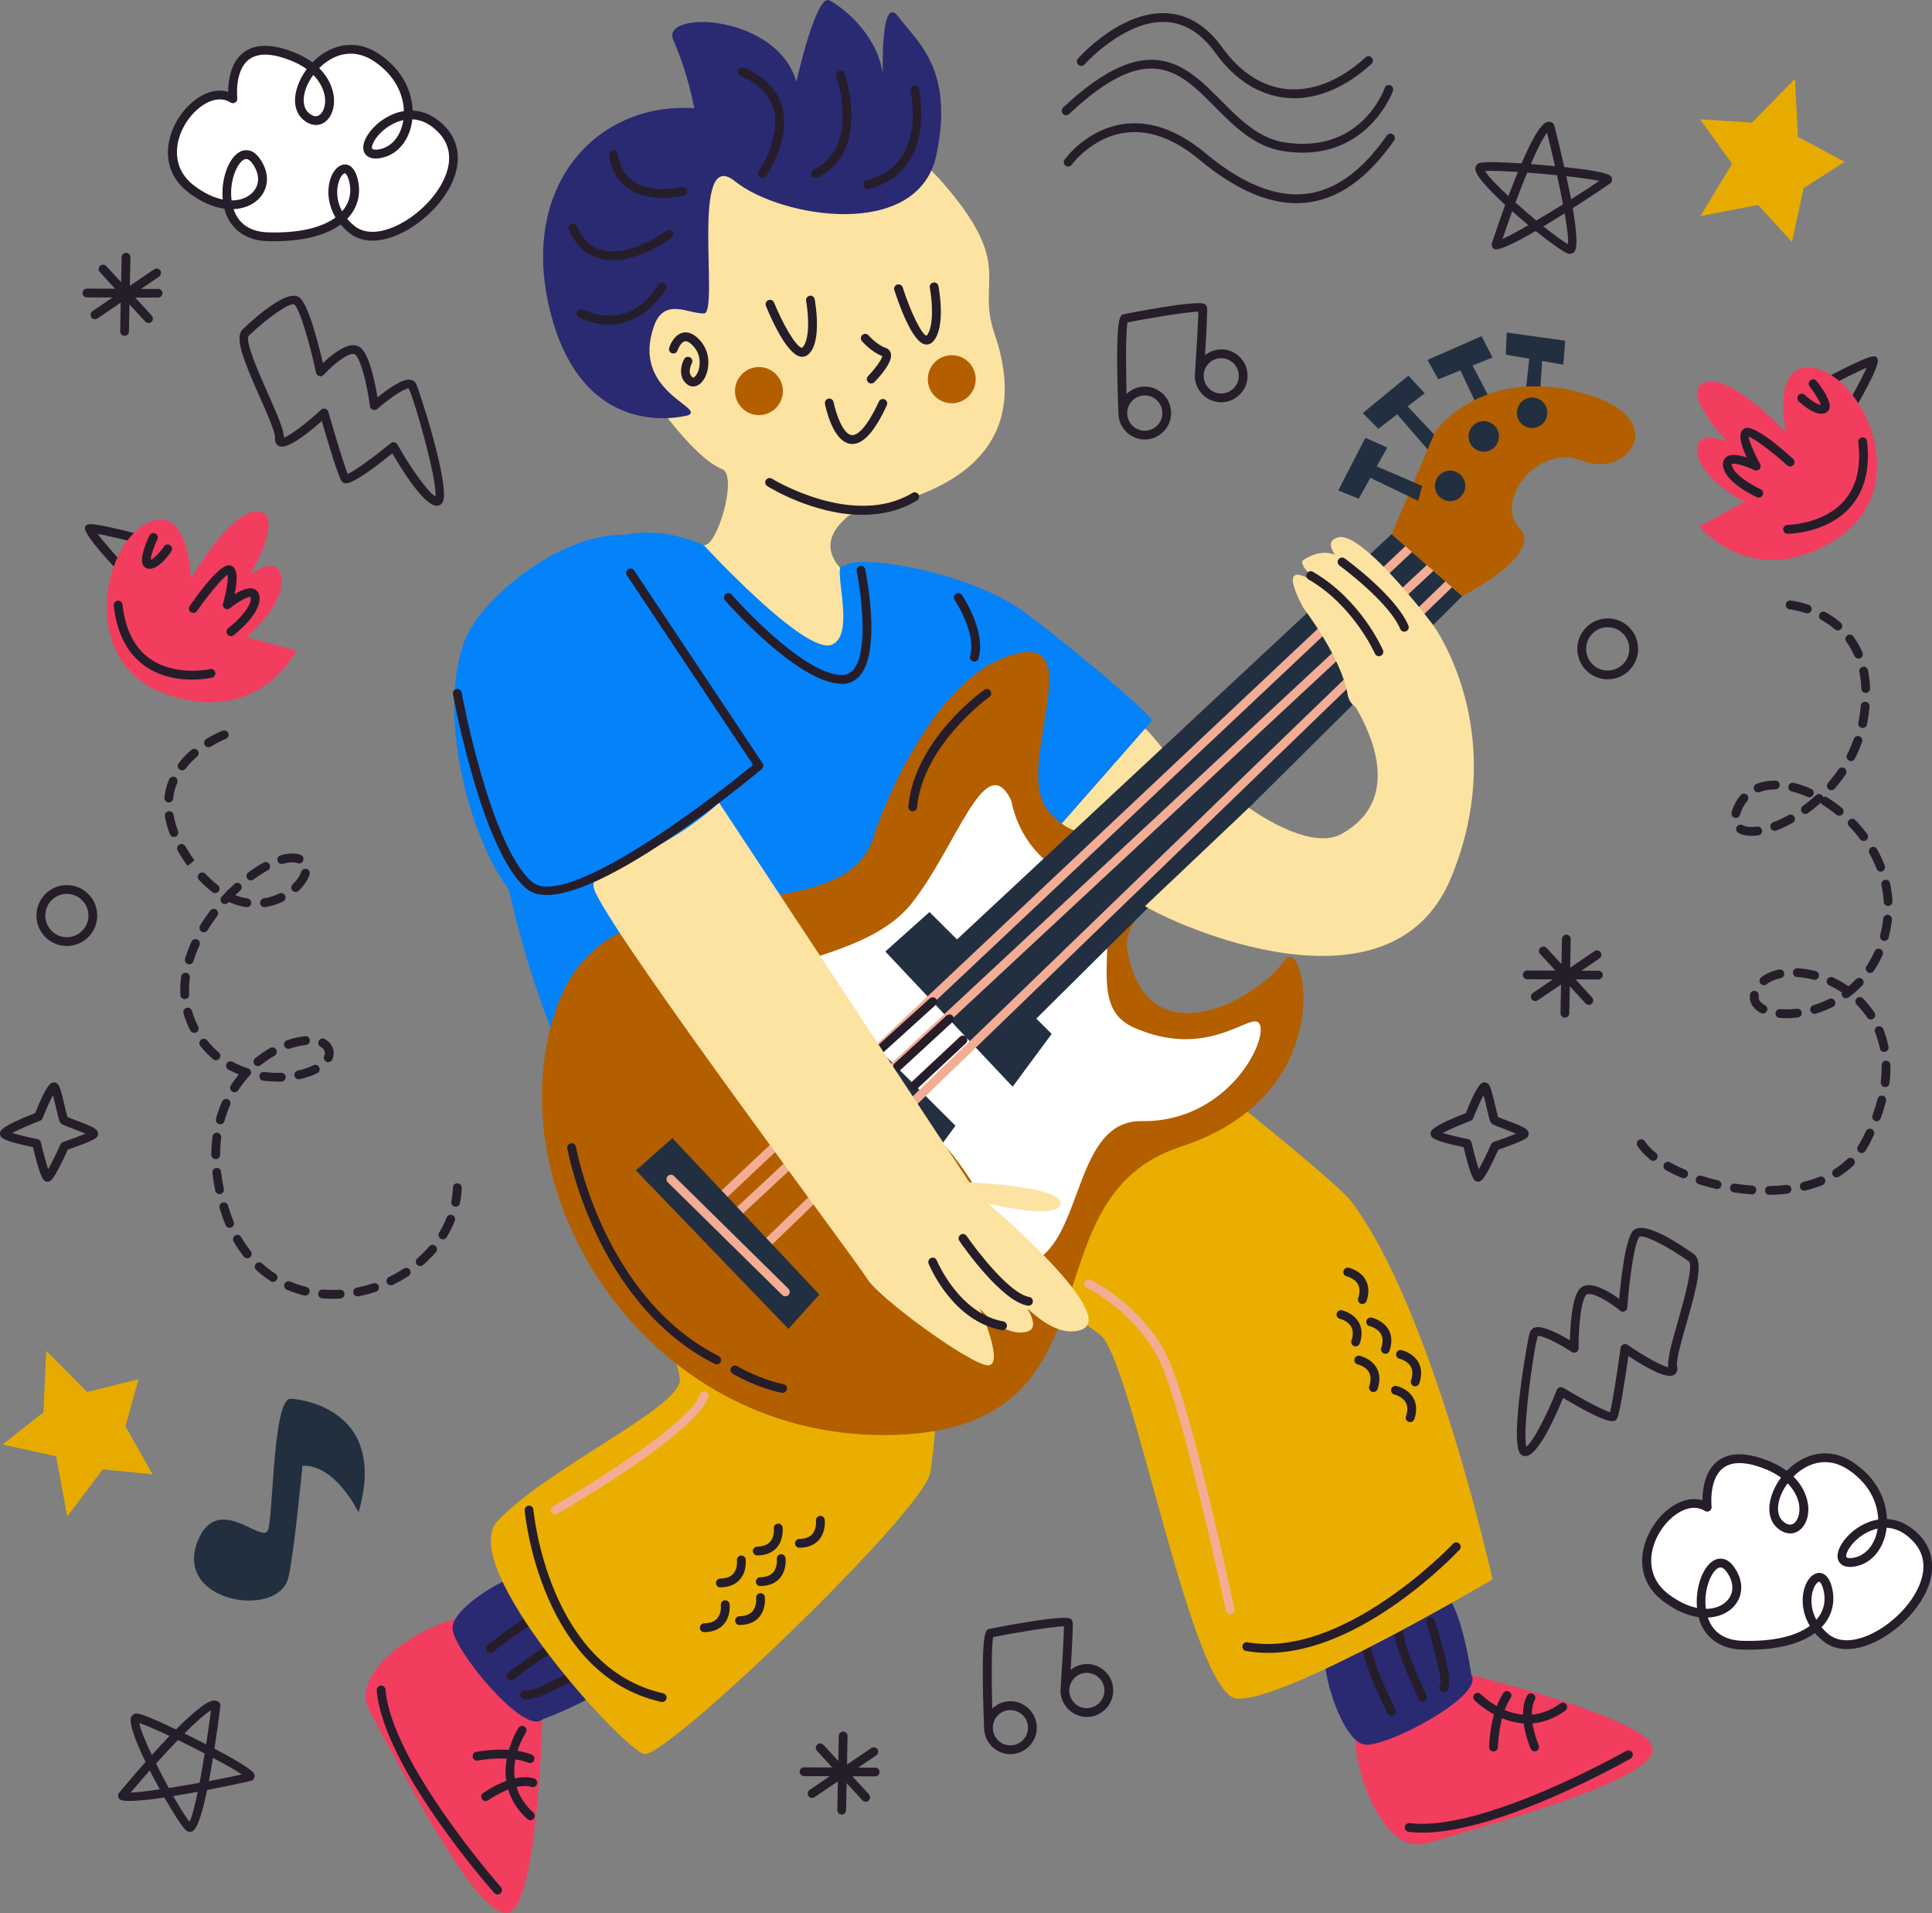 <?xml version="1.0" encoding="UTF-8"?> <svg xmlns="http://www.w3.org/2000/svg" width="401" height="397" viewBox="0 0 401 397" fill="none"><rect x="0" y="0" width="401" height="397" fill="#808080" stroke="none"/><g clip-path="url(#clip0_403_4045)"><path d="M268.576 20.373C267.989 20.373 267.401 20.341 266.822 20.286C261.269 19.72 256.217 16.482 252.231 10.933C249.333 6.909 245.895 4.763 242.018 4.567C233.449 4.119 225.187 13.275 225.101 13.37C224.764 13.747 224.192 13.786 223.816 13.448C223.44 13.11 223.409 12.536 223.738 12.159C224.098 11.758 232.604 2.248 242.104 2.743C246.568 2.971 250.468 5.368 253.703 9.872C257.384 14.989 261.982 17.96 267.002 18.478C272.398 19.021 278.225 16.694 283.426 11.908C283.794 11.57 284.373 11.593 284.71 11.963C285.047 12.332 285.023 12.914 284.655 13.259C279.611 17.905 273.965 20.388 268.568 20.396L268.576 20.373Z" fill="#261D2A"></path><path d="M270.346 31.683C269.132 31.683 267.84 31.589 266.477 31.384C260.407 30.48 256.217 26.252 252.168 22.172C244.743 14.69 238.329 8.221 221.905 23.658C221.537 24.004 220.965 23.988 220.613 23.619C220.268 23.249 220.292 22.668 220.652 22.322C238.368 5.675 246.035 13.401 253.452 20.876C257.298 24.751 261.269 28.751 266.736 29.569C282.423 31.919 287.208 18.816 287.404 18.258C287.569 17.779 288.093 17.527 288.563 17.7C289.041 17.865 289.292 18.392 289.119 18.864C289.072 19.005 284.475 31.683 270.323 31.683H270.346Z" fill="#261D2A"></path><path d="M269.109 42.168C262.921 42.168 256.178 39.158 249.004 33.184C243.741 28.806 238.564 26.896 233.63 27.533C226.667 28.413 222.477 34.127 222.438 34.182C222.14 34.591 221.576 34.685 221.169 34.387C220.762 34.088 220.668 33.522 220.965 33.114C221.153 32.854 225.633 26.716 233.387 25.717C238.854 25.01 244.508 27.054 250.179 31.777C257.893 38.207 265.013 41.036 271.317 40.195C277.293 39.401 282.705 35.448 287.859 28.115C288.148 27.698 288.72 27.604 289.127 27.895C289.542 28.185 289.636 28.759 289.347 29.168C283.88 36.941 278.061 41.138 271.552 42.003C270.753 42.113 269.939 42.16 269.117 42.16L269.109 42.168Z" fill="#261D2A"></path><path d="M354.321 312.782C354.321 312.782 352.7 299.051 365.787 303.657C378.875 308.262 374.426 320.759 369.476 316.397C364.519 312.035 374.113 297.597 384.091 304.215C394.069 310.833 391.649 323.385 384.506 324.226C377.355 325.059 389.017 309.63 397.883 319.368C406.749 329.107 386.895 346.398 378.953 339.843C371.011 333.288 377.426 322.96 379.266 329.327C381.107 335.701 375.836 341.855 361.605 341.423C347.374 340.991 354.141 319.093 359.028 325.562C363.923 332.023 355.567 339.136 345.62 331.472C335.673 323.809 347.335 308.372 354.321 312.79V312.782Z" fill="white"></path><path d="M362.96 342.358C362.506 342.358 362.044 342.358 361.574 342.335C356.898 342.193 353.648 339.749 352.551 335.591C350.28 335.277 347.719 334.231 345.072 332.188C339.338 327.771 340.114 320.995 343.419 316.24C345.823 312.774 349.81 310.259 353.358 311.336C353.366 309.198 353.781 305.401 356.42 303.287C358.652 301.487 361.91 301.322 366.108 302.8C368.074 303.492 369.625 304.333 370.847 305.236C374.222 301.77 379.462 300.041 384.608 303.452C389.659 306.8 391.515 311.383 391.649 315.234C394.147 315.352 396.551 316.539 398.564 318.747C402.582 323.165 401.603 329.806 396.058 335.662C391.046 340.967 383.143 344.473 378.381 340.543C377.747 340.016 377.191 339.466 376.705 338.892C373.635 341.148 368.904 342.351 362.976 342.351L362.96 342.358ZM354.478 335.685C355.261 338.02 357.156 340.37 361.628 340.503C367.839 340.692 372.695 339.607 375.64 337.407C373.925 334.53 373.823 331.394 374.692 329.091C375.342 327.385 376.47 326.395 377.661 326.411C378.311 326.434 379.485 326.819 380.136 329.067C380.958 331.897 380.464 334.679 378.749 336.904C378.538 337.179 378.311 337.438 378.068 337.697C378.475 338.185 378.961 338.672 379.525 339.136C383.3 342.248 390.215 339.175 394.727 334.404C398.572 330.341 401.243 324.422 397.209 319.989C395.283 317.875 393.325 317.12 391.578 317.042C391.523 317.537 391.445 318.009 391.335 318.464C390.45 322.198 387.874 324.76 384.615 325.137C382.344 325.405 381.678 324.202 381.506 323.676C380.864 321.758 382.971 318.567 386.111 316.712C387.333 315.989 388.586 315.533 389.832 315.336C389.722 311.988 388.085 307.956 383.605 304.977C379.141 302.022 374.927 303.712 372.241 306.423C374.833 308.978 375.256 311.689 375.319 312.743C375.46 315.1 374.52 317.128 372.938 317.906C371.669 318.527 370.189 318.229 368.897 317.089C366.101 314.629 367.158 309.992 369.664 306.628C368.599 305.857 367.244 305.126 365.513 304.521C361.95 303.264 359.287 303.334 357.571 304.71C354.627 307.076 355.245 312.617 355.253 312.672C355.292 313.025 355.128 313.363 354.838 313.552C354.54 313.741 354.165 313.741 353.867 313.552C350.969 311.721 347.178 314.039 344.931 317.278C342.119 321.318 341.43 327.047 346.199 330.734C348.353 332.392 350.405 333.32 352.23 333.681C351.823 329.445 353.475 324.823 355.966 323.699C356.6 323.416 358.237 322.968 359.772 324.996C361.997 327.928 361.95 331.307 359.655 333.595C358.464 334.781 356.671 335.583 354.501 335.678L354.478 335.685ZM377.574 328.242C377.379 328.242 376.823 328.612 376.392 329.743C375.867 331.119 375.632 333.618 377.003 336.141C377.105 336.023 377.206 335.905 377.3 335.78C378.671 334.011 379.039 331.866 378.381 329.578C378.099 328.619 377.739 328.25 377.582 328.242H377.574ZM357.086 325.271C356.906 325.271 356.773 325.334 356.694 325.365C355.214 326.033 353.53 329.893 354.071 333.87C355.903 333.87 357.391 333.257 358.355 332.298C359.984 330.671 359.968 328.297 358.308 326.104C357.799 325.428 357.383 325.271 357.094 325.271H357.086ZM389.714 317.207C388.649 317.443 387.725 317.875 387.02 318.292C384.263 319.919 382.979 322.363 383.221 323.094C383.307 323.353 383.903 323.377 384.396 323.322C386.871 323.031 388.853 321.011 389.557 318.04C389.62 317.773 389.675 317.498 389.714 317.215V317.207ZM371.035 307.814C368.803 310.856 368.387 314.22 370.079 315.714C370.596 316.169 371.371 316.633 372.116 316.264C373.008 315.824 373.572 314.425 373.478 312.853C373.431 312.012 373.087 309.897 371.027 307.822L371.035 307.814Z" fill="#261D2A"></path><path d="M48.324 20.498C48.324 20.498 46.703 6.767 59.79 11.373C72.877 15.979 68.428 28.476 63.479 24.114C58.521 19.752 68.115 5.313 78.093 11.931C88.071 18.549 85.651 31.101 78.508 31.942C71.365 32.783 83.02 17.346 91.885 27.085C100.751 36.823 80.897 54.115 72.955 47.56C65.014 41.005 71.428 30.677 73.269 37.043C75.109 43.418 69.838 49.572 55.608 49.139C41.377 48.707 48.144 26.81 53.031 33.278C57.926 39.739 49.569 46.852 39.622 39.189C29.676 31.526 41.337 16.089 48.324 20.506V20.498Z" fill="white"></path><path d="M56.962 50.075C56.508 50.075 56.046 50.075 55.576 50.051C50.9 49.91 47.65 47.465 46.554 43.308C44.282 42.993 41.721 41.948 39.074 39.904C33.341 35.487 34.116 28.712 37.421 23.957C39.826 20.491 43.812 17.975 47.36 19.052C47.368 16.914 47.783 13.118 50.423 10.996C52.655 9.196 55.913 9.031 60.111 10.509C62.077 11.2 63.627 12.041 64.849 12.945C68.233 9.479 73.464 7.75 78.61 11.161C83.662 14.509 85.518 19.091 85.651 22.943C88.15 23.061 90.554 24.248 92.567 26.456C96.585 30.873 95.606 37.515 90.061 43.37C85.048 48.676 77.145 52.189 72.384 48.252C71.749 47.725 71.193 47.175 70.707 46.601C67.637 48.857 62.907 50.059 56.978 50.059L56.962 50.075ZM48.48 43.402C49.263 45.736 51.159 48.086 55.631 48.22C61.834 48.416 66.698 47.324 69.642 45.123C67.927 42.247 67.825 39.111 68.695 36.808C69.345 35.102 70.488 34.104 71.663 34.127C72.313 34.151 73.488 34.536 74.138 36.784C74.96 39.614 74.467 42.396 72.752 44.62C72.54 44.895 72.313 45.155 72.07 45.414C72.478 45.901 72.963 46.389 73.527 46.852C77.302 49.965 84.218 46.892 88.729 42.121C92.575 38.057 95.245 32.139 91.212 27.706C89.285 25.592 87.327 24.837 85.581 24.758C85.526 25.254 85.447 25.725 85.338 26.181C84.453 29.915 81.876 32.469 78.618 32.854C76.339 33.121 75.681 31.927 75.509 31.392C74.866 29.474 76.973 26.283 80.114 24.428C81.336 23.705 82.589 23.249 83.834 23.053C83.724 19.705 82.088 15.672 77.608 12.694C73.143 9.73 68.93 11.428 66.243 14.14C68.836 16.694 69.259 19.406 69.321 20.459C69.462 22.817 68.522 24.845 66.94 25.623C65.671 26.244 64.191 25.945 62.899 24.806C60.095 22.346 61.16 17.7 63.666 14.344C62.601 13.574 61.246 12.843 59.516 12.238C55.96 10.988 53.289 11.043 51.574 12.426C48.629 14.792 49.248 20.333 49.256 20.388C49.295 20.742 49.13 21.08 48.84 21.269C48.543 21.457 48.167 21.457 47.869 21.269C44.979 19.437 41.181 21.756 38.933 24.994C36.121 29.034 35.432 34.764 40.202 38.45C42.356 40.109 44.408 41.036 46.232 41.398C45.825 37.161 47.478 32.54 49.968 31.416C50.603 31.125 52.24 30.685 53.775 32.713C55.999 35.644 55.952 39.024 53.657 41.311C52.467 42.498 50.673 43.3 48.504 43.394L48.48 43.402ZM71.577 35.959C71.381 35.959 70.825 36.328 70.394 37.46C69.87 38.835 69.635 41.335 71.005 43.858C71.107 43.74 71.209 43.622 71.303 43.496C72.673 41.728 73.041 39.582 72.384 37.295C72.102 36.336 71.741 35.967 71.585 35.959H71.577ZM51.088 32.995C50.908 32.995 50.775 33.058 50.697 33.09C49.217 33.758 47.533 37.617 48.073 41.594C49.906 41.594 51.394 40.981 52.357 40.022C53.986 38.395 53.971 36.022 52.31 33.829C51.801 33.153 51.386 32.995 51.096 32.995H51.088ZM83.716 24.924C82.651 25.159 81.727 25.592 81.022 26.008C78.266 27.635 76.981 30.08 77.224 30.811C77.31 31.07 77.913 31.093 78.399 31.038C80.874 30.748 82.855 28.728 83.56 25.757C83.623 25.489 83.677 25.214 83.716 24.931V24.924ZM65.029 15.539C62.797 18.581 62.382 21.945 64.074 23.438C64.591 23.894 65.366 24.358 66.11 23.988C67.003 23.548 67.567 22.149 67.473 20.577C67.426 19.736 67.081 17.622 65.022 15.547L65.029 15.539Z" fill="#261D2A"></path><path d="M60.573 290.287C60.573 290.287 80.944 291.38 74.412 313.866C74.412 313.866 69.713 303.924 62.774 304.16C62.774 304.16 60.941 323.385 59.805 327.55C57.511 335.984 36.114 332.486 40.985 319.942C45.042 309.496 54.448 320.547 55.608 317.561C56.767 314.574 56.587 289.218 60.573 290.287Z" fill="#222F3F"></path><path d="M9.007 293.085L9.61 280.329L18.092 288.872L28.744 286.231L26.034 296.009L31.681 305.944L21.335 304.93L13.965 314.676L11.639 302.203L0.548 299.774L9.007 293.085Z" fill="#E7AB00"></path><path d="M363.618 25.45L372.554 16.364L373.181 28.405L382.861 33.585L374.348 39.04L371.935 50.224L364.91 42.53L352.943 44.84L359.514 34.002L352.872 24.759L363.618 25.45Z" fill="#E7AB00"></path><path d="M32.816 59.963L29.292 59.947L33.028 57.4C33.443 57.117 33.552 56.544 33.27 56.127C32.989 55.711 32.417 55.6 32.002 55.883L26.958 59.31L27.067 53.4C27.075 52.897 26.676 52.48 26.175 52.464C25.673 52.464 25.258 52.857 25.25 53.36L25.149 58.579L22.063 55.223C21.718 54.854 21.146 54.83 20.771 55.168C20.402 55.514 20.379 56.088 20.716 56.465L23.888 59.916L18.045 59.892C17.544 59.892 17.129 60.301 17.129 60.804C17.129 61.307 17.528 61.715 18.029 61.723H18.037L23.363 61.739L19.196 64.569C18.781 64.851 18.672 65.425 18.953 65.842C19.126 66.101 19.408 66.243 19.698 66.243C19.878 66.243 20.058 66.195 20.222 66.085L25.055 62.8L24.945 68.758C24.937 69.261 25.337 69.677 25.838 69.693C26.339 69.693 26.754 69.3 26.762 68.797L26.872 63.169L30.161 66.746C30.341 66.934 30.576 67.037 30.819 67.037C31.046 67.037 31.273 66.958 31.446 66.793C31.814 66.455 31.837 65.873 31.5 65.496L28.062 61.747L32.801 61.763C33.302 61.763 33.717 61.354 33.717 60.851C33.717 60.348 33.318 59.939 32.816 59.931V59.963Z" fill="#261D2A"></path><path d="M181.664 366.826L178.139 366.81L181.875 364.272C182.29 363.989 182.4 363.415 182.118 362.998C181.836 362.582 181.264 362.472 180.849 362.755L175.806 366.182L175.915 360.271C175.923 359.768 175.524 359.351 175.022 359.336C174.521 359.336 174.106 359.729 174.098 360.232L173.996 365.451L170.911 362.095C170.566 361.725 169.994 361.702 169.618 362.039C169.25 362.385 169.227 362.959 169.563 363.336L172.735 366.787L166.893 366.763C166.391 366.763 165.976 367.172 165.976 367.675C165.976 368.178 166.376 368.587 166.877 368.595H166.885L172.211 368.61L168.044 371.44C167.629 371.723 167.519 372.297 167.801 372.713C167.973 372.973 168.255 373.114 168.545 373.114C168.725 373.114 168.905 373.067 169.07 372.957L173.902 369.671L173.793 375.629C173.785 376.132 174.184 376.549 174.686 376.564C175.187 376.564 175.602 376.171 175.61 375.668L175.719 370.041L179.009 373.617C179.189 373.806 179.424 373.908 179.667 373.908C179.894 373.908 180.121 373.829 180.293 373.664C180.661 373.318 180.685 372.745 180.348 372.367L176.91 368.618L181.648 368.634C182.149 368.634 182.565 368.225 182.565 367.722C182.565 367.219 182.165 366.81 181.664 366.803V366.826Z" fill="#261D2A"></path><path d="M331.765 201.455L328.241 201.44L331.976 198.901C332.392 198.618 332.501 198.044 332.219 197.628C331.937 197.211 331.366 197.101 330.95 197.384L325.907 200.811L326.016 194.9C326.024 194.397 325.625 193.981 325.123 193.965C324.622 193.965 324.207 194.358 324.199 194.861L324.097 200.08L321.012 196.724C320.667 196.354 320.095 196.331 319.719 196.669C319.351 197.014 319.328 197.588 319.664 197.965L322.836 201.416L316.994 201.392C316.492 201.392 316.077 201.801 316.077 202.304C316.077 202.807 316.477 203.216 316.978 203.224H316.986L322.312 203.239L318.145 206.069C317.73 206.352 317.62 206.926 317.902 207.342C318.075 207.602 318.357 207.743 318.646 207.743C318.826 207.743 319.007 207.696 319.171 207.586L324.003 204.301L323.894 210.258C323.886 210.761 324.285 211.178 324.787 211.194C325.288 211.194 325.703 210.801 325.711 210.298L325.82 204.67L329.11 208.246C329.29 208.435 329.525 208.537 329.768 208.537C329.995 208.537 330.222 208.458 330.394 208.293C330.762 207.947 330.786 207.374 330.449 206.996L327.011 203.247L331.749 203.263C332.251 203.263 332.666 202.854 332.666 202.351C332.666 201.848 332.266 201.44 331.765 201.432V201.455Z" fill="#261D2A"></path><path d="M329.854 139.677L329.83 139.661C327.081 137.523 326.58 133.538 328.71 130.78C330.833 128.037 334.788 127.526 337.537 129.64C338.892 130.693 339.738 132.187 339.949 133.861C340.161 135.535 339.707 137.193 338.681 138.529C336.558 141.273 332.595 141.783 329.854 139.669V139.677ZM336.441 131.102C334.475 129.585 331.663 129.946 330.152 131.896C328.64 133.853 328.992 136.69 330.943 138.207L330.402 138.946L330.958 138.223C332.908 139.724 335.72 139.363 337.232 137.413C337.968 136.462 338.289 135.283 338.132 134.096C337.984 132.902 337.38 131.841 336.433 131.11L336.441 131.102Z" fill="#261D2A"></path><path d="M10.033 195.018L10.009 195.002C7.26 192.864 6.759 188.879 8.889 186.121C11.012 183.378 14.967 182.867 17.716 184.981C19.071 186.034 19.917 187.528 20.128 189.202C20.34 190.876 19.886 192.534 18.86 193.87C16.737 196.614 12.774 197.124 10.033 195.01V195.018ZM16.627 186.443C14.662 184.926 11.85 185.288 10.338 187.237C8.827 189.194 9.179 192.031 11.129 193.548L10.589 194.287L11.145 193.564C13.095 195.065 15.907 194.704 17.419 192.754C18.155 191.803 18.476 190.624 18.319 189.438C18.17 188.243 17.567 187.182 16.62 186.451L16.627 186.443Z" fill="#261D2A"></path><path d="M39.419 380.149C39.191 380.149 38.972 380.086 38.769 379.96C38.095 379.536 36.192 376.651 34.108 373.02C29.331 373.735 25.329 374.065 24.733 373.295C24.475 372.965 24.397 372.407 24.796 371.935C25.673 370.89 27.725 368.453 30.216 365.655C28.187 361.458 26.738 357.662 27.185 356.428C27.404 355.838 27.945 355.516 28.571 355.602C29.746 355.767 33.184 357.292 36.536 358.896C39.826 355.594 42.88 352.977 44.353 352.891C44.901 352.867 45.269 353.079 45.473 353.276C45.684 353.48 45.786 353.763 45.747 354.054C45.418 356.648 44.995 359.744 44.509 362.888C52.647 367.164 52.772 367.982 52.843 368.437C52.905 368.838 52.631 369.341 52.271 369.514C52.185 369.554 48.042 370.489 42.99 371.463C42.042 376.014 40.993 379.528 39.951 380.023C39.779 380.101 39.599 380.149 39.419 380.149ZM35.965 372.729C37.359 375.197 38.62 377.201 39.348 378.042C39.826 377.115 40.421 374.859 41.048 371.833C39.371 372.147 37.641 372.454 35.965 372.721V372.729ZM31.085 367.416C29.746 368.925 28.399 370.473 27.099 372.014C28.422 371.959 30.615 371.699 33.161 371.322C32.456 370.049 31.751 368.728 31.085 367.408V367.416ZM32.385 365.977C33.223 367.667 34.14 369.42 35.033 371.047C37.108 370.725 39.317 370.347 41.423 369.97C41.776 368.115 42.136 366.056 42.489 363.894C40.672 362.951 38.761 361.985 36.936 361.096C35.502 362.574 33.96 364.232 32.385 365.969V365.977ZM44.204 364.798C43.938 366.441 43.656 368.068 43.358 369.616C46.209 369.082 48.715 368.579 50.188 368.225C48.966 367.408 46.765 366.158 44.204 364.798ZM28.916 357.567C29.104 358.793 30.145 361.316 31.516 364.201C32.699 362.896 33.944 361.552 35.181 360.263C32.464 358.974 30.13 357.952 28.908 357.567H28.916ZM38.275 359.729C39.473 360.31 40.601 360.876 41.549 361.356C41.98 361.576 42.387 361.78 42.786 361.985C43.139 359.682 43.483 357.3 43.789 354.942C42.669 355.555 40.687 357.316 38.275 359.729Z" fill="#261D2A"></path><path d="M325.844 52.692C325.766 52.692 325.687 52.692 325.617 52.669C324.834 52.527 322.006 50.547 318.74 47.937C314.558 50.366 310.955 52.158 310.125 51.663C309.765 51.45 309.483 50.963 309.679 50.374C310.109 49.077 311.127 46.051 312.412 42.529C308.989 39.378 306.24 36.383 306.209 35.078C306.193 34.45 306.577 33.947 307.188 33.797C308.339 33.522 312.099 33.664 315.803 33.907C317.652 29.624 319.523 26.063 320.863 25.434C321.372 25.199 321.787 25.269 322.045 25.379C322.319 25.489 322.515 25.717 322.594 26C323.236 28.531 323.988 31.573 324.685 34.67C333.825 35.636 334.24 36.352 334.475 36.745C334.678 37.09 334.616 37.664 334.342 37.963C334.271 38.034 330.77 40.431 326.431 43.205C327.222 47.788 327.536 51.435 326.745 52.283C326.502 52.543 326.188 52.676 325.852 52.676L325.844 52.692ZM320.354 46.978C322.562 48.755 324.465 50.154 325.452 50.664C325.562 49.619 325.28 47.308 324.755 44.267C323.314 45.178 321.818 46.098 320.354 46.97V46.978ZM313.869 43.85C313.179 45.744 312.498 47.685 311.848 49.603C313.062 49.061 315.004 48.008 317.229 46.719C316.109 45.799 314.965 44.825 313.869 43.85ZM314.542 42.026C315.944 43.292 317.432 44.581 318.866 45.768C320.675 44.699 322.594 43.536 324.411 42.404C324.058 40.549 323.643 38.497 323.173 36.359C321.137 36.155 319.007 35.967 316.986 35.817C316.195 37.719 315.372 39.834 314.55 42.034L314.542 42.026ZM325.1 36.564C325.452 38.191 325.789 39.81 326.087 41.358C328.546 39.81 330.684 38.411 331.929 37.538C330.496 37.232 327.99 36.886 325.108 36.564H325.1ZM308.237 35.495C308.864 36.564 310.759 38.529 313.085 40.698C313.704 39.048 314.37 37.334 315.051 35.684C312.059 35.487 309.514 35.408 308.23 35.495H308.237ZM317.73 34.049C319.053 34.151 320.314 34.253 321.372 34.355C321.85 34.402 322.312 34.442 322.75 34.489C322.233 32.217 321.677 29.875 321.098 27.564C320.283 28.547 319.085 30.921 317.73 34.049Z" fill="#261D2A"></path><path d="M253.476 72.507C252.199 72.507 251.04 72.963 250.108 73.702C250.374 69.434 250.649 64.403 250.523 63.767C250.476 63.523 250.273 63.24 250.069 63.107C248.534 62.124 233.363 65.182 233.214 65.213C232.4 65.409 231.39 65.653 232.134 85.751V85.766C232.165 88.769 234.601 91.206 237.6 91.206C240.6 91.206 243.075 88.737 243.075 85.712C243.075 82.686 240.616 80.218 237.6 80.218C236.136 80.218 234.812 80.807 233.825 81.75C233.653 74.967 233.677 68.475 234.021 66.903C236.52 66.376 246.184 64.702 248.73 64.679C248.698 66.801 248.283 73.6 247.994 77.93V77.946C247.994 77.962 247.994 77.977 247.994 77.985C247.994 81.019 250.453 83.479 253.468 83.479C256.483 83.479 258.943 81.011 258.943 77.985C258.943 74.959 256.483 72.491 253.468 72.491L253.476 72.507ZM237.608 82.057C239.621 82.057 241.258 83.699 241.258 85.719C241.258 87.739 239.621 89.382 237.608 89.382C235.595 89.382 233.959 87.739 233.959 85.719C233.959 83.699 235.595 82.057 237.608 82.057ZM253.476 81.664C251.471 81.664 249.834 80.029 249.826 78.009C249.826 77.985 249.826 77.954 249.826 77.93C249.865 75.942 251.479 74.331 253.468 74.331C255.457 74.331 257.118 75.973 257.118 77.993C257.118 80.013 255.481 81.656 253.468 81.656L253.476 81.664Z" fill="#261D2A"></path><path d="M225.586 345.329C224.309 345.329 223.15 345.785 222.218 346.524C222.484 342.256 222.759 337.226 222.633 336.589C222.586 336.346 222.383 336.063 222.179 335.929C220.652 334.947 205.473 338.004 205.324 338.036C204.51 338.232 203.5 338.476 204.251 358.573V358.589C204.283 361.591 206.718 364.028 209.718 364.028C212.718 364.028 215.193 361.56 215.193 358.534C215.193 355.508 212.733 353.04 209.718 353.04C208.254 353.04 206.93 353.629 205.943 354.573C205.771 347.79 205.794 341.297 206.139 339.725C208.637 339.199 218.31 337.525 220.847 337.501C220.816 339.623 220.401 346.422 220.111 350.753V350.768C220.111 350.784 220.111 350.8 220.111 350.808C220.111 353.842 222.571 356.302 225.586 356.302C228.601 356.302 231.06 353.834 231.06 350.808C231.06 347.782 228.601 345.314 225.586 345.314V345.329ZM209.718 354.879C211.731 354.879 213.368 356.522 213.368 358.542C213.368 360.562 211.731 362.205 209.718 362.205C207.705 362.205 206.068 360.562 206.068 358.542C206.068 356.522 207.705 354.879 209.718 354.879ZM225.586 354.486C223.581 354.486 221.944 352.851 221.936 350.831C221.936 350.808 221.936 350.776 221.936 350.753C221.975 348.764 223.589 347.153 225.578 347.153C227.567 347.153 229.228 348.796 229.228 350.816C229.228 352.836 227.591 354.478 225.578 354.478L225.586 354.486Z" fill="#261D2A"></path><path d="M306.702 245.211C306.037 245.211 305.379 244.81 303.789 238.066C297.813 236.832 297.296 236.117 297.124 235.874C296.959 235.646 296.889 235.221 296.967 234.954C297.085 234.569 297.343 233.681 304.227 231C306.694 224.791 307.548 224.681 308.01 224.618C308.355 224.579 308.817 224.791 309.013 225.058C309.443 225.656 309.827 227.204 310.399 229.68C310.579 230.45 310.791 231.386 310.924 231.802C311.284 231.967 312.075 232.266 312.725 232.51C316.234 233.822 317.135 234.27 317.291 235.111C317.346 235.425 317.182 235.889 316.939 236.101C316.218 236.738 312.796 237.956 311.002 238.577C308.018 245.164 307.391 245.187 306.843 245.211C306.796 245.211 306.749 245.211 306.71 245.211H306.702ZM299.45 235.119C300.64 235.481 302.818 236.007 304.721 236.392C305.073 236.463 305.347 236.73 305.426 237.084C305.888 239.072 306.499 241.336 306.937 242.633C307.619 241.446 308.652 239.332 309.49 237.469C309.592 237.241 309.788 237.06 310.031 236.982C311.668 236.432 313.516 235.748 314.667 235.26C313.869 234.915 312.788 234.506 312.083 234.239C310.078 233.492 309.702 233.327 309.451 232.973C309.232 232.667 309.099 232.156 308.621 230.112C308.441 229.342 308.167 228.155 307.924 227.275C307.313 228.415 306.452 230.348 305.778 232.061C305.684 232.297 305.496 232.486 305.253 232.58C303.131 233.398 300.711 234.451 299.442 235.135L299.45 235.119Z" fill="#261D2A"></path><path d="M9.766 245.211C9.093 245.211 8.443 244.81 6.853 238.066C0.869 236.832 0.36 236.117 0.188 235.874C0.023 235.646 -0.047 235.221 0.031 234.954C0.149 234.569 0.407 233.681 7.292 231C9.759 224.791 10.612 224.681 11.074 224.618C11.419 224.579 11.881 224.791 12.077 225.058C12.508 225.656 12.892 227.204 13.463 229.68C13.643 230.45 13.855 231.386 13.988 231.802C14.348 231.967 15.139 232.266 15.789 232.51C19.298 233.822 20.199 234.27 20.355 235.111C20.41 235.425 20.246 235.889 20.003 236.101C19.275 236.738 15.86 237.956 14.066 238.577C11.082 245.164 10.463 245.187 9.915 245.211C9.868 245.211 9.821 245.211 9.782 245.211H9.766ZM2.514 235.119C3.704 235.481 5.882 236.007 7.785 236.392C8.137 236.463 8.412 236.73 8.49 237.084C8.952 239.072 9.563 241.336 10.001 242.633C10.683 241.446 11.717 239.332 12.555 237.469C12.656 237.241 12.852 237.06 13.095 236.982C14.732 236.432 16.58 235.748 17.732 235.26C16.933 234.915 15.852 234.506 15.147 234.239C13.142 233.492 12.766 233.327 12.515 232.973C12.296 232.667 12.163 232.156 11.685 230.112C11.505 229.342 11.231 228.155 10.988 227.275C10.377 228.415 9.516 230.348 8.842 232.061C8.748 232.297 8.56 232.486 8.318 232.58C6.195 233.398 3.775 234.451 2.506 235.135L2.514 235.119Z" fill="#261D2A"></path><path d="M25.595 119.249C25.399 119.249 25.203 119.186 25.039 119.053C24.953 118.982 17.121 110.926 17.653 109.448C17.974 108.552 18.131 108.096 30.169 111.209C30.655 111.334 30.952 111.837 30.827 112.325C30.702 112.812 30.2 113.111 29.715 112.985C26.198 112.073 22.329 111.169 20.23 110.784C21.938 112.977 25.603 117.119 26.19 117.638C26.558 117.968 26.613 118.542 26.3 118.919C26.12 119.139 25.861 119.249 25.595 119.249Z" fill="#261D2A"></path><path d="M39.615 120.067C39.615 120.067 39.325 105.778 31.806 108.065C21.397 111.224 15.578 137.578 34.712 144.149C53.845 150.72 61.489 135.024 61.489 135.024L51.182 132.194C51.182 132.194 58.913 125.749 58.435 120.185C57.957 114.62 51.934 119.257 51.934 119.257C51.934 119.257 59.257 106.784 53.626 106.17C47.995 105.557 39.615 120.075 39.615 120.075V120.067Z" fill="#F23D5E"></path><path d="M31.03 118.039C30.96 118.039 30.882 118.039 30.811 118.031C30.326 117.976 29.934 117.717 29.699 117.292C28.955 115.948 30.208 112.851 31.023 111.13C31.242 110.674 31.782 110.478 32.237 110.698C32.691 110.918 32.887 111.46 32.667 111.916C31.892 113.559 31.297 115.414 31.273 116.168C31.978 115.909 33.231 114.604 34.046 113.386C34.328 112.969 34.892 112.851 35.307 113.134C35.722 113.417 35.839 113.983 35.557 114.4C34.978 115.272 32.981 118.039 31.023 118.039H31.03Z" fill="#261D2A"></path><path d="M47.932 132.006C47.658 132.006 47.384 131.88 47.204 131.644C46.898 131.243 46.977 130.67 47.376 130.363C49.248 128.925 52.177 125.954 52.06 124.099C52.052 123.926 52.013 123.871 52.013 123.871C51.558 123.714 49.444 124.838 47.736 126.213C47.423 126.465 46.992 126.48 46.656 126.26C46.327 126.04 46.178 125.624 46.287 125.246C47.008 122.771 47.415 120.177 47.251 119.257C46.068 119.996 43.131 123.572 40.868 126.811C40.578 127.227 40.014 127.321 39.599 127.031C39.184 126.74 39.09 126.166 39.38 125.757C45.794 116.585 47.415 117.19 47.948 117.387C49.201 117.85 49.444 119.847 48.676 123.321C50.07 122.472 51.715 121.757 52.804 122.252C53.18 122.417 53.806 122.865 53.877 123.997C54.088 127.431 49.052 131.385 48.48 131.825C48.316 131.951 48.12 132.014 47.932 132.014V132.006Z" fill="#261D2A"></path><path d="M39.881 141.045C37.077 141.045 33.294 140.502 30.028 138.176C26.402 135.59 24.24 131.385 23.606 125.671C23.551 125.168 23.911 124.712 24.413 124.657C24.937 124.602 25.368 124.963 25.423 125.466C25.995 130.63 27.89 134.395 31.078 136.675C36.364 140.447 43.523 138.867 43.593 138.852C44.079 138.734 44.572 139.048 44.682 139.543C44.791 140.039 44.486 140.526 44.001 140.636C43.852 140.667 42.199 141.037 39.881 141.037V141.045Z" fill="#261D2A"></path><path d="M383.919 85.782C383.723 85.782 383.519 85.719 383.355 85.586C382.963 85.271 382.893 84.697 383.206 84.297C383.652 83.668 386.292 78.803 387.466 76.287C385.508 77.136 381.945 78.897 378.718 80.579C378.272 80.815 377.723 80.634 377.488 80.186C377.253 79.738 377.434 79.188 377.88 78.952C388.915 73.198 389.174 73.607 389.683 74.409C390.521 75.729 384.71 85.358 384.647 85.436C384.467 85.664 384.2 85.782 383.926 85.782H383.919Z" fill="#261D2A"></path><path d="M370.667 89.728C370.667 89.728 367.737 75.745 375.577 76.264C386.433 76.987 398.016 101.345 380.856 112.073C363.696 122.81 352.716 109.244 352.716 109.244L362.122 104.151C362.122 104.151 353.146 99.623 352.355 94.09C351.572 88.564 358.48 91.716 358.48 91.716C358.48 91.716 348.541 81.223 353.89 79.353C359.24 77.482 370.667 89.728 370.667 89.728Z" fill="#F23D5E"></path><path d="M378.052 85.861C376.227 85.861 374.034 83.943 373.337 83.283C372.969 82.937 372.954 82.355 373.298 81.994C373.643 81.624 374.214 81.608 374.59 81.954C375.656 82.96 377.167 83.951 377.919 84.037C377.723 83.298 376.729 81.632 375.609 80.209C375.295 79.816 375.366 79.235 375.757 78.92C376.149 78.606 376.721 78.677 377.042 79.07C378.224 80.563 380.143 83.298 379.713 84.776C379.579 85.24 379.25 85.585 378.796 85.743C378.561 85.821 378.318 85.861 378.068 85.861H378.052Z" fill="#261D2A"></path><path d="M365.036 103.262C364.91 103.262 364.785 103.239 364.66 103.184C364.002 102.885 358.206 100.165 357.642 96.778C357.454 95.654 357.971 95.08 358.3 94.829C359.255 94.106 361.018 94.428 362.561 94.939C361.033 91.724 360.822 89.736 361.934 88.997C362.404 88.682 363.845 87.723 372.163 95.214C372.539 95.552 372.57 96.133 372.233 96.503C371.896 96.88 371.325 96.912 370.949 96.573C367.933 93.862 364.15 90.962 362.937 90.632C362.976 91.323 363.986 93.901 365.317 96.283C365.513 96.629 365.458 97.061 365.192 97.359C364.918 97.65 364.495 97.737 364.135 97.564C362.185 96.629 359.929 96.016 359.42 96.291C359.428 96.306 359.42 96.369 359.443 96.487C359.749 98.326 363.265 100.551 365.411 101.525C365.874 101.73 366.077 102.28 365.866 102.736C365.717 103.074 365.38 103.27 365.036 103.27V103.262Z" fill="#261D2A"></path><path d="M371.011 110.761C370.51 110.761 370.103 110.352 370.103 109.849C370.103 109.346 370.51 108.929 371.011 108.929C371.082 108.929 378.413 108.843 382.712 103.977C385.305 101.046 386.307 96.943 385.704 91.787C385.649 91.284 386.002 90.828 386.503 90.773C386.996 90.71 387.459 91.072 387.513 91.575C388.179 97.281 387.02 101.871 384.067 105.211C379.211 110.698 371.348 110.768 371.011 110.768V110.761Z" fill="#261D2A"></path><path d="M161.395 26.448C161.395 26.448 180.356 20.349 195.613 37.853C210.87 55.357 202.521 57.911 206.405 69.198C218.059 103.042 178.484 104.968 175.986 107.13C171.686 110.832 167.895 117.08 185.227 124.806C196.114 129.664 191.462 153.856 162.389 153.581C151.088 153.479 113.463 145.855 123.816 123.337C125.602 119.454 130.442 111.138 146.083 113.134C148.91 113.496 153.202 98.602 149.874 97.344C146.545 96.079 140.929 90.624 134.108 80.595C124.529 66.502 128.108 21.827 161.395 26.448Z" fill="#FDE3A1"></path><path d="M218.216 173.349C218.216 173.349 238.485 150.477 239.041 149.565C239.598 148.653 219.892 132.242 212.35 126.834C200.273 118.181 176.902 114.856 175.336 117.52C172.038 115.775 178.163 131.802 172.555 133.822C166.948 135.842 146.091 113.142 146.091 113.142C140.233 110.58 134.703 109.998 129.659 110.973C116.204 110.627 99.6 124.358 96.397 133.075C90.491 149.125 98.034 174.921 105.584 184.478C111.497 210.919 123.167 237.438 128.876 234.718C136.458 231.103 220.863 233.469 206.445 208.828C198.746 195.663 202.646 179.118 205.56 164.837C210.517 170.189 215.068 173.679 218.232 173.349H218.216Z" fill="#0482FA"></path><path d="M220.37 170.912C220.37 170.912 237.467 151.459 237.655 151.231C237.843 151.003 241.61 155.672 241.61 155.672L222.907 172.319C222.907 172.319 223.417 173.954 220.37 170.92V170.912Z" fill="#FDE3A1"></path><path d="M305.402 347.656C305.402 347.656 343.403 356.836 343.051 363.061C342.698 369.286 314.448 377.115 296.364 382.467C285.384 385.721 279.651 361.167 281.89 359.76C284.13 358.353 305.402 347.648 305.402 347.648V347.656Z" fill="#F23D5E"></path><path d="M325.115 353.716C324.818 353.307 324.254 353.221 323.839 353.512C321.795 354.997 319.805 355.665 317.941 355.823C317.926 354.714 318.082 353.637 318.56 352.765C318.803 352.325 318.638 351.767 318.2 351.523C317.761 351.28 317.205 351.445 316.962 351.885C316.32 353.056 316.109 354.439 316.124 355.83C314.73 355.712 313.446 355.351 312.31 354.871C312.639 353.975 313.046 353.119 313.548 352.364C313.829 351.948 313.72 351.374 313.297 351.091C312.882 350.808 312.31 350.926 312.028 351.342C311.472 352.168 311.026 353.103 310.657 354.054C308.715 352.938 307.478 351.712 307.352 351.578C307 351.217 306.42 351.209 306.06 351.562C305.7 351.916 305.692 352.49 306.044 352.851C306.084 352.891 307.619 354.439 310.086 355.775C309.146 359.124 309.083 362.338 309.075 362.535C309.075 363.038 309.467 363.454 309.976 363.462H309.992C310.485 363.462 310.892 363.061 310.9 362.558C310.9 362.511 310.963 359.611 311.762 356.577C313.093 357.127 314.613 357.536 316.25 357.646C316.625 360.381 317.628 362.731 317.698 362.896C317.847 363.242 318.184 363.447 318.537 363.447C318.662 363.447 318.779 363.423 318.897 363.368C319.359 363.164 319.57 362.629 319.367 362.165C319.351 362.126 318.458 360.028 318.082 357.638C320.236 357.465 322.539 356.695 324.888 354.982C325.296 354.683 325.39 354.109 325.092 353.7L325.115 353.716Z" fill="#261D2A"></path><path d="M295.181 380.314C294.21 380.314 293.27 380.259 292.378 380.149C291.876 380.086 291.524 379.63 291.587 379.127C291.649 378.624 292.111 378.278 292.605 378.333C307.658 380.259 337.239 363.517 337.537 363.344C337.976 363.093 338.532 363.25 338.782 363.69C339.033 364.13 338.876 364.688 338.438 364.94C337.279 365.6 311.284 380.322 295.181 380.322V380.314Z" fill="#261D2A"></path><path d="M305.402 347.656C305.402 347.656 302.786 329.131 298.338 330.482C293.897 331.842 275.977 337.902 275.061 342.547C274.145 347.192 278.734 361.427 283.245 362.047C287.749 362.661 308.112 351.955 305.402 347.656Z" fill="#2A2A72"></path><path d="M299.606 351.146C299.262 351.146 298.925 350.949 298.776 350.611C298.612 350.242 298.706 349.817 298.988 349.558C299.27 348.285 297.711 342.036 296.059 336.817C295.91 336.338 296.168 335.819 296.654 335.67C297.132 335.513 297.648 335.78 297.797 336.267C302.183 350.069 300.64 350.769 299.99 351.075C299.865 351.13 299.74 351.154 299.614 351.154L299.606 351.146Z" fill="#261D2A"></path><path d="M295.291 353.111C294.954 353.111 294.633 352.922 294.469 352.6C294.265 352.183 289.542 342.437 289.441 338.672C289.425 338.169 289.824 337.745 290.326 337.737H290.349C290.843 337.737 291.25 338.13 291.258 338.625C291.328 341.423 294.774 349.079 296.098 351.798C296.317 352.254 296.129 352.804 295.683 353.024C295.557 353.087 295.416 353.119 295.283 353.119L295.291 353.111Z" fill="#261D2A"></path><path d="M288.838 356.106C288.509 356.106 288.187 355.925 288.023 355.61C287.843 355.257 283.606 346.925 282.627 341.808C282.533 341.313 282.854 340.834 283.347 340.74C283.841 340.637 284.318 340.967 284.412 341.463C285.352 346.32 289.605 354.691 289.644 354.769C289.871 355.217 289.699 355.768 289.253 356.003C289.119 356.074 288.978 356.106 288.838 356.106Z" fill="#261D2A"></path><path d="M112.57 356.813C112.57 356.813 111.528 396.025 105.388 396.976C99.248 397.927 85.737 371.825 76.762 355.178C71.311 345.07 94.039 334.341 95.88 336.251C97.72 338.161 112.578 356.813 112.578 356.813H112.57Z" fill="#F23D5E"></path><path d="M110.847 369.058C109.57 368.673 108.176 368.752 106.829 369.058C106.649 367.667 106.743 366.331 106.97 365.121C107.91 365.262 108.834 365.474 109.672 365.812C109.782 365.859 109.899 365.875 110.009 365.875C110.369 365.875 110.714 365.655 110.855 365.301C111.042 364.83 110.815 364.303 110.345 364.115C109.421 363.745 108.427 363.494 107.416 363.336C108.098 361.199 109.037 359.729 109.139 359.579C109.421 359.163 109.304 358.589 108.889 358.314C108.474 358.031 107.902 358.149 107.628 358.566C107.596 358.613 106.414 360.452 105.631 363.14C102.161 362.912 99.02 363.517 98.825 363.557C98.331 363.659 98.01 364.138 98.104 364.633C98.206 365.129 98.683 365.451 99.177 365.356C99.216 365.349 102.067 364.798 105.192 364.956C104.934 366.378 104.84 367.958 105.074 369.585C102.49 370.528 100.414 371.998 100.266 372.1C99.858 372.391 99.764 372.965 100.054 373.373C100.234 373.625 100.516 373.759 100.798 373.759C100.978 373.759 101.166 373.704 101.331 373.586C101.362 373.562 103.234 372.25 105.482 371.377C106.1 373.452 107.314 375.558 109.476 377.508C109.648 377.665 109.868 377.744 110.087 377.744C110.338 377.744 110.588 377.641 110.768 377.437C111.105 377.06 111.074 376.486 110.698 376.148C108.826 374.458 107.761 372.635 107.213 370.843C108.286 370.599 109.366 370.528 110.322 370.819C110.808 370.968 111.317 370.693 111.458 370.206C111.606 369.719 111.332 369.208 110.847 369.066V369.058Z" fill="#261D2A"></path><path d="M103.281 393.157C103.03 393.157 102.78 393.055 102.6 392.85C101.66 391.789 79.503 366.598 78.195 350.792C78.156 350.289 78.524 349.849 79.025 349.802C79.534 349.747 79.965 350.132 80.012 350.635C81.273 365.836 103.743 391.373 103.962 391.624C104.299 392.001 104.26 392.583 103.884 392.913C103.712 393.07 103.492 393.141 103.281 393.141V393.157Z" fill="#261D2A"></path><path d="M112.57 356.813C112.57 356.813 130.082 350.383 127.834 346.304C125.587 342.225 115.953 325.892 111.231 325.963C106.516 326.034 93.593 333.5 93.93 338.051C94.266 342.602 108.944 360.357 112.562 356.813H112.57Z" fill="#2A2A72"></path><path d="M109.233 352.702C108.489 352.702 108.27 352.403 108.121 352.199C107.824 351.79 107.91 351.216 108.317 350.918C108.646 350.674 109.077 350.682 109.39 350.91H109.398C110.722 350.91 116.462 348.088 121.193 345.377C121.632 345.125 122.188 345.282 122.438 345.722C122.689 346.163 122.532 346.721 122.094 346.972C113.909 351.657 110.643 352.702 109.233 352.702Z" fill="#261D2A"></path><path d="M106.038 348.748C105.764 348.748 105.497 348.631 105.317 348.395C105.004 347.994 105.074 347.42 105.474 347.114C105.834 346.831 114.355 340.158 118.005 339.285C118.506 339.175 118.992 339.474 119.102 339.961C119.219 340.456 118.914 340.944 118.428 341.062C115.718 341.714 108.967 346.689 106.602 348.552C106.437 348.686 106.234 348.748 106.038 348.748Z" fill="#261D2A"></path><path d="M101.777 343.034C101.511 343.034 101.253 342.917 101.072 342.696C100.751 342.303 100.814 341.73 101.206 341.407C101.511 341.156 108.748 335.269 113.525 333.233C113.987 333.037 114.52 333.249 114.724 333.721C114.919 334.184 114.7 334.719 114.238 334.923C109.695 336.849 102.427 342.767 102.357 342.83C102.185 342.972 101.981 343.034 101.785 343.034H101.777Z" fill="#261D2A"></path><path d="M216.689 197.431C216.689 197.431 275.609 242.877 280.52 249.4C297.468 271.95 309.788 327.763 309.788 327.763C309.788 327.763 266.07 353.614 256.601 352.474C247.132 351.335 234.906 281.468 228.21 276.863C221.513 272.249 196.889 252.254 196.889 252.254C196.889 252.254 194.649 297.542 193.059 305.708C191.477 313.882 138.18 365.026 133.708 363.997C129.236 362.967 94.493 324.815 103.289 315.612C113.893 304.514 140.749 292.347 141.094 286.491C141.446 280.635 118.334 231.134 123.597 225.868C128.852 220.602 216.697 197.423 216.697 197.423L216.689 197.431Z" fill="#EAAE00"></path><path d="M162.413 82.025C161.935 84.737 159.358 86.545 156.656 86.065C153.954 85.586 152.153 83 152.63 80.288C153.108 77.576 155.685 75.769 158.387 76.248C161.089 76.728 162.89 79.314 162.413 82.025Z" fill="#B35F00"></path><path d="M202.434 79.565C201.957 82.277 199.38 84.085 196.678 83.605C193.976 83.126 192.174 80.54 192.652 77.828C193.13 75.117 195.707 73.309 198.409 73.788C201.111 74.268 202.912 76.854 202.434 79.565Z" fill="#B35F00"></path><path d="M143.859 80.202C143.451 80.202 143.052 80.068 142.684 79.801C140.687 78.315 141.36 75.698 141.995 74.519C142.23 74.079 142.786 73.914 143.224 74.15C143.663 74.385 143.835 74.943 143.6 75.384C143.553 75.47 142.543 77.411 143.773 78.331C143.921 78.449 144.148 78.252 144.313 78.072C145.253 77.034 145.926 74.063 143.937 71.862C143.444 71.32 142.715 70.699 142.136 70.825C141.415 70.974 140.812 72.177 140.624 72.735C140.467 73.214 139.95 73.474 139.473 73.316C138.995 73.159 138.737 72.641 138.893 72.161C138.979 71.886 139.825 69.449 141.752 69.033C142.919 68.789 144.101 69.324 145.284 70.628C147.923 73.552 147.179 77.616 145.66 79.298C145.12 79.895 144.477 80.202 143.859 80.202Z" fill="#261D2A"></path><path d="M180.826 79.589C180.599 79.589 180.364 79.502 180.191 79.329C179.831 78.976 179.823 78.394 180.176 78.033C181.703 76.469 183.034 74.574 183.128 73.89C180.865 73.073 178.977 70.888 178.899 70.794C178.57 70.409 178.617 69.835 178.993 69.505C179.377 69.174 179.949 69.214 180.278 69.599C180.293 69.623 181.993 71.572 183.81 72.185C184.382 72.381 184.773 72.798 184.906 73.356C185.329 75.117 182.651 78.111 181.484 79.306C181.304 79.487 181.069 79.581 180.834 79.581L180.826 79.589Z" fill="#261D2A"></path><path d="M192.323 71.493C192.198 71.493 192.073 71.478 191.94 71.454C189.238 70.872 186.426 62.69 185.627 60.199C185.47 59.719 185.737 59.2 186.214 59.051C186.692 58.902 187.209 59.161 187.358 59.641C189.018 64.836 191.337 69.52 192.316 69.67C193.851 67.933 193.537 62.643 192.989 59.703C192.895 59.208 193.224 58.729 193.717 58.635C194.219 58.54 194.689 58.87 194.783 59.365C194.947 60.238 196.302 67.941 193.694 70.841C193.302 71.273 192.825 71.501 192.316 71.501L192.323 71.493Z" fill="#261D2A"></path><path d="M166.493 74.04C166.345 74.04 166.188 74.024 166.031 73.985C163.173 73.324 159.907 65.779 158.975 63.484C158.787 63.012 159.006 62.486 159.476 62.289C159.938 62.093 160.471 62.321 160.666 62.792C162.405 67.076 165.115 71.894 166.446 72.2C168.138 70.77 167.856 65.457 167.308 62.438C167.222 61.943 167.551 61.464 168.044 61.377C168.538 61.283 169.015 61.621 169.101 62.116C169.266 63.02 170.613 71.006 167.801 73.529C167.425 73.867 166.971 74.04 166.493 74.04Z" fill="#261D2A"></path><path d="M176.91 92.133C176.785 92.133 176.659 92.133 176.542 92.109C172.861 91.662 171.38 84.603 171.224 83.802C171.13 83.306 171.451 82.827 171.944 82.725C172.446 82.623 172.916 82.953 173.017 83.448C173.432 85.586 174.897 90.066 176.761 90.294C177.458 90.38 179.4 89.87 182.416 83.33C182.627 82.874 183.168 82.67 183.622 82.882C184.076 83.094 184.28 83.637 184.068 84.1C181.578 89.5 179.236 92.133 176.91 92.133Z" fill="#261D2A"></path><path d="M144.086 22.456C144.086 22.456 142.942 15.57 139.755 8.339C136.974 2.028 161.23 2.83 165.295 16.954C165.295 16.954 169.383 -1.305 172.117 0.071C174.85 1.446 181.985 6.987 183.238 15.264C183.238 15.264 182.706 -1.65 186.504 3.513C190.303 8.677 198.095 14.195 194.367 32.108C190.639 50.02 161.998 45.233 152.552 37.617C143.107 30.001 149.341 64.914 146.138 65.048C142.934 65.182 137.867 61.59 135.729 67.697C131.006 81.153 146.138 84.438 142.95 86.144C142.95 86.144 121.694 92.447 114.449 65.598C107.197 38.741 123.848 21.08 144.094 22.463L144.086 22.456Z" fill="#2A2A72"></path><path d="M157.792 329.146C157.291 329.146 156.891 328.745 156.884 328.242C156.884 327.739 157.275 327.323 157.784 327.315C159.006 327.299 159.907 326.953 160.478 326.301C161.418 325.224 161.238 323.574 161.238 323.558C161.183 323.055 161.536 322.599 162.037 322.544C162.538 322.481 162.993 322.835 163.047 323.338C163.063 323.44 163.337 325.79 161.865 327.496C160.941 328.565 159.578 329.123 157.808 329.146H157.792Z" fill="#261D2A"></path><path d="M153.492 337.234C152.991 337.234 152.592 336.833 152.584 336.33C152.584 335.827 152.975 335.41 153.484 335.402C154.706 335.387 155.607 335.041 156.179 334.389C157.118 333.312 156.938 331.661 156.938 331.645C156.884 331.142 157.236 330.687 157.737 330.632C158.238 330.569 158.693 330.922 158.748 331.425C158.763 331.528 159.037 333.878 157.565 335.583C156.641 336.652 155.278 337.21 153.508 337.234H153.492Z" fill="#261D2A"></path><path d="M146.169 338.711C145.668 338.711 145.269 338.311 145.261 337.807C145.261 337.304 145.652 336.888 146.161 336.88C147.383 336.864 148.292 336.518 148.863 335.858C149.795 334.781 149.615 333.139 149.615 333.123C149.553 332.62 149.905 332.164 150.406 332.101C150.915 332.038 151.362 332.392 151.425 332.895C151.44 332.997 151.714 335.355 150.242 337.053C149.318 338.122 147.955 338.68 146.185 338.703H146.169V338.711Z" fill="#261D2A"></path><path d="M165.922 321.192C165.42 321.192 165.021 320.791 165.013 320.288C165.013 319.785 165.405 319.368 165.914 319.361C167.136 319.345 168.036 318.999 168.608 318.347C169.548 317.27 169.368 315.619 169.368 315.604C169.313 315.101 169.665 314.645 170.167 314.59C170.668 314.519 171.114 314.88 171.177 315.384C171.193 315.486 171.467 317.836 169.994 319.541C169.07 320.61 167.707 321.168 165.937 321.192H165.922Z" fill="#261D2A"></path><path d="M149.513 329.421C149.012 329.421 148.605 329.02 148.605 328.517C148.605 328.014 148.997 327.598 149.506 327.59C150.727 327.574 151.636 327.228 152.208 326.568C153.14 325.491 152.96 323.848 152.96 323.833C152.897 323.33 153.249 322.874 153.751 322.811C154.26 322.756 154.706 323.102 154.769 323.605C154.784 323.707 155.059 326.065 153.586 327.763C152.662 328.832 151.299 329.39 149.529 329.413H149.513V329.421Z" fill="#261D2A"></path><path d="M157.173 322.787C156.672 322.787 156.272 322.387 156.265 321.884C156.265 321.381 156.656 320.964 157.165 320.956C158.387 320.94 159.288 320.595 159.86 319.942C160.799 318.865 160.619 317.215 160.619 317.199C160.564 316.696 160.917 316.24 161.418 316.185C161.912 316.13 162.374 316.476 162.428 316.979C162.444 317.081 162.718 319.439 161.246 321.137C160.322 322.206 158.959 322.764 157.197 322.787H157.181H157.173Z" fill="#261D2A"></path><path d="M287.545 280.934C287.451 280.934 287.349 280.918 287.255 280.887C286.778 280.729 286.519 280.211 286.684 279.731C287.075 278.568 287.052 277.593 286.621 276.831C285.916 275.589 284.318 275.212 284.303 275.212C283.809 275.102 283.496 274.615 283.606 274.127C283.715 273.632 284.201 273.318 284.686 273.428C284.78 273.451 287.091 273.97 288.203 275.935C288.9 277.169 288.971 278.639 288.407 280.321C288.281 280.706 287.921 280.942 287.545 280.942V280.934Z" fill="#261D2A"></path><path d="M293.725 287.686C293.631 287.686 293.529 287.67 293.435 287.638C292.957 287.481 292.699 286.962 292.863 286.483C293.247 285.328 293.231 284.353 292.808 283.598C292.111 282.349 290.498 281.971 290.482 281.971C289.989 281.861 289.683 281.374 289.793 280.879C289.903 280.392 290.396 280.077 290.874 280.179C290.976 280.203 293.278 280.722 294.39 282.687C295.087 283.921 295.158 285.39 294.594 287.072C294.469 287.458 294.108 287.693 293.733 287.693L293.725 287.686Z" fill="#261D2A"></path><path d="M292.683 295.121C292.589 295.121 292.487 295.105 292.393 295.074C291.915 294.917 291.657 294.398 291.821 293.918C292.205 292.763 292.19 291.788 291.767 291.034C291.07 289.784 289.456 289.407 289.441 289.407C288.947 289.297 288.642 288.81 288.751 288.314C288.861 287.819 289.354 287.513 289.832 287.615C289.934 287.638 292.237 288.157 293.349 290.122C294.046 291.356 294.116 292.826 293.552 294.508C293.427 294.893 293.067 295.129 292.691 295.129L292.683 295.121Z" fill="#261D2A"></path><path d="M282.768 270.598C282.674 270.598 282.572 270.582 282.478 270.551C282 270.394 281.742 269.875 281.906 269.396C282.29 268.24 282.274 267.266 281.851 266.511C281.154 265.261 279.541 264.884 279.525 264.876C279.032 264.766 278.726 264.279 278.836 263.784C278.946 263.296 279.439 262.982 279.917 263.084C280.019 263.108 282.321 263.627 283.433 265.592C284.13 266.825 284.201 268.295 283.637 269.977C283.512 270.362 283.151 270.598 282.776 270.598H282.768Z" fill="#261D2A"></path><path d="M285.062 288.864C284.968 288.864 284.867 288.849 284.773 288.817C284.295 288.66 284.036 288.141 284.201 287.662C284.585 286.506 284.569 285.532 284.146 284.777C283.449 283.528 281.836 283.15 281.82 283.15C281.326 283.04 281.021 282.553 281.131 282.058C281.24 281.563 281.726 281.256 282.211 281.358C282.305 281.382 284.616 281.901 285.728 283.866C286.425 285.1 286.496 286.569 285.932 288.251C285.806 288.636 285.446 288.872 285.07 288.872L285.062 288.864Z" fill="#261D2A"></path><path d="M281.366 279.409C281.272 279.409 281.17 279.393 281.076 279.362C280.598 279.205 280.34 278.686 280.504 278.207C280.896 277.043 280.872 276.069 280.442 275.306C279.737 274.064 278.139 273.687 278.123 273.687C277.63 273.577 277.317 273.09 277.426 272.602C277.536 272.115 278.021 271.793 278.507 271.903C278.609 271.927 280.911 272.445 282.024 274.41C282.721 275.644 282.791 277.114 282.227 278.796C282.102 279.181 281.742 279.417 281.366 279.417V279.409Z" fill="#261D2A"></path><path d="M299.215 91.834L292.158 84.328L295.706 81.609L292.331 77.946L282.846 85.735L286.081 88.989L290.004 85.978L297.202 94.294L299.215 91.834Z" fill="#222F40"></path><path d="M310.423 84.988L305.637 75.855L309.78 74.189L307.509 69.756L296.286 74.7L298.534 78.708L303.115 76.869L307.822 86.812L310.423 84.988Z" fill="#222F40"></path><path d="M324.865 70.707L312.725 69.009L312.545 73.599L317.409 74.448L316.218 85.397L319.383 85.208L320.087 74.912L324.481 75.682L324.865 70.707Z" fill="#222F40"></path><path d="M181.601 172.696C181.601 172.696 191.673 142.782 208.669 136.368C227.442 129.286 210.212 158.501 217.315 167.886C226.706 180.281 239.605 164.821 240.725 179.723C241.25 186.718 232.995 191.072 233.951 196.912C237.694 219.871 260.36 208.05 266.681 199.231C270.738 193.564 278.789 226.992 245.119 237.948C211.457 248.905 234.797 297.322 184.1 297.809C133.403 298.296 101.754 246.476 115.836 208.238C127.388 176.854 176.103 195.647 181.601 172.696Z" fill="#B35F00"></path><path d="M209.938 166.235C209.938 166.235 211.394 177.019 222.132 181.774C237.334 188.51 222.9 207.735 235.314 213.229C250.515 219.965 259.201 210.353 261.206 212.208C263.822 214.621 255.465 232.926 236.943 232.659C223.033 232.462 224.866 256.529 214.7 261.701C203.304 267.494 213.76 255.468 192.519 233.799C172.783 213.67 169.164 217.482 160.58 209.04C149.944 198.587 178.226 201.141 189.12 187.583C198.573 175.817 204.549 154.815 209.938 166.235Z" fill="white"></path><path d="M303.491 123.722L288.845 110.839L198.628 194.955L192.919 189.265L183.755 197.463L210.18 225.514L218.279 214.566L215.091 211.382L303.491 123.722Z" fill="#222F40"></path><path d="M172.955 208.317L198.315 233.618L190.209 244.566L163.791 216.515L172.955 208.317Z" fill="#222F40"></path><path d="M144.352 254.321C144.109 254.321 143.867 254.226 143.687 254.03C143.342 253.66 143.358 253.079 143.726 252.733L291.759 113.284C292.127 112.938 292.707 112.961 293.051 113.323C293.396 113.692 293.38 114.274 293.012 114.62L144.979 254.069C144.799 254.234 144.579 254.313 144.352 254.313V254.321Z" fill="#F2AD94"></path><path d="M147.321 257.912C147.078 257.912 146.835 257.818 146.655 257.622C146.31 257.252 146.334 256.67 146.702 256.325L296.309 117.096C296.677 116.75 297.257 116.773 297.594 117.143C297.938 117.512 297.915 118.094 297.547 118.44L147.939 257.669C147.767 257.834 147.54 257.912 147.321 257.912Z" fill="#F2AD94"></path><path d="M155.184 262.817C154.949 262.817 154.706 262.723 154.526 262.534C154.174 262.172 154.189 261.591 154.549 261.237L300.578 120.09C300.938 119.744 301.518 119.752 301.87 120.114C302.222 120.475 302.207 121.057 301.846 121.411L155.818 262.558C155.638 262.73 155.411 262.817 155.184 262.817Z" fill="#F2AD94"></path><path d="M139.559 236.188L170.065 268.649L163.642 275.778L131.985 242.892L139.559 236.188Z" fill="#222F40"></path><path d="M148.746 283.143C148.605 283.143 148.464 283.111 148.339 283.048C123.566 270.496 117.802 238.648 117.747 238.326C117.661 237.831 117.99 237.351 118.491 237.265C118.984 237.178 119.462 237.508 119.548 238.011C119.603 238.326 125.219 269.278 149.169 281.413C149.615 281.641 149.796 282.192 149.568 282.64C149.412 282.954 149.091 283.143 148.754 283.143H148.746Z" fill="#261D2A"></path><path d="M162.436 289.045C162.382 289.045 162.319 289.045 162.264 289.03C157.181 288.063 152.278 285.202 152.075 285.084C151.644 284.832 151.495 284.267 151.746 283.834C151.996 283.402 152.552 283.253 152.991 283.504C153.038 283.536 157.839 286.326 162.601 287.23C163.094 287.324 163.423 287.803 163.329 288.299C163.243 288.739 162.867 289.045 162.436 289.045Z" fill="#261D2A"></path><path d="M189.441 168.365C189.441 168.365 189.387 168.365 189.355 168.365C188.854 168.318 188.486 167.87 188.533 167.367C189.802 153.589 203.703 143.568 204.299 143.143C204.706 142.852 205.278 142.947 205.568 143.363C205.857 143.772 205.763 144.346 205.348 144.636C205.207 144.731 191.54 154.603 190.35 167.532C190.303 168.004 189.911 168.365 189.441 168.365Z" fill="#261D2A"></path><path d="M163.008 269.01C162.781 269.01 162.546 268.924 162.366 268.751L138.611 245.36C138.251 245.006 138.243 244.425 138.596 244.063C138.948 243.702 139.528 243.694 139.888 244.048L163.643 267.438C164.003 267.792 164.011 268.374 163.658 268.735C163.478 268.916 163.243 269.01 163.008 269.01Z" fill="#F2AD94"></path><path d="M182.768 218.59C182.518 218.59 182.275 218.487 182.095 218.291C181.758 217.914 181.789 217.34 182.157 217.002L192.981 207.193C193.357 206.855 193.929 206.878 194.266 207.256C194.603 207.633 194.571 208.207 194.203 208.545L183.379 218.354C183.207 218.511 182.988 218.59 182.768 218.59Z" fill="#261D2A"></path><path d="M186.238 222.331C185.995 222.331 185.745 222.229 185.564 222.032C185.228 221.663 185.251 221.081 185.619 220.735L196.451 210.761C196.819 210.415 197.399 210.447 197.735 210.816C198.072 211.186 198.049 211.767 197.681 212.113L186.849 222.087C186.677 222.244 186.457 222.331 186.23 222.331H186.238Z" fill="#261D2A"></path><path d="M189.708 226.237C189.465 226.237 189.222 226.143 189.042 225.947C188.697 225.577 188.721 224.996 189.089 224.65L199.247 215.147C199.615 214.801 200.195 214.825 200.531 215.194C200.876 215.564 200.852 216.145 200.484 216.491L190.326 225.994C190.154 226.159 189.927 226.237 189.708 226.237Z" fill="#261D2A"></path><path d="M303.491 123.722L288.845 110.839L297.907 89.516C297.907 89.516 307.18 76.303 327.457 81.286C347.742 86.262 338.101 99.482 328.585 95.662C319.069 91.842 310.156 103.923 315.365 109.527C320.573 115.131 303.484 123.722 303.484 123.722H303.491Z" fill="#B35F00"></path><path d="M295.205 100.857L285.76 96.778L287.937 92.872L283.387 90.86L277.763 101.785L282.016 103.483L284.428 99.16L294.328 103.923L295.205 100.857Z" fill="#222F40"></path><path d="M321.145 85.774C321.082 87.519 319.625 88.887 317.879 88.832C316.14 88.769 314.777 87.307 314.84 85.554C314.903 83.809 316.359 82.442 318.106 82.497C319.845 82.56 321.207 84.022 321.145 85.774Z" fill="#222F40"></path><path d="M311.12 90.679C311.057 92.424 309.6 93.791 307.854 93.736C306.115 93.673 304.752 92.212 304.815 90.459C304.877 88.714 306.334 87.346 308.081 87.401C309.819 87.464 311.182 88.926 311.12 90.679Z" fill="#222F40"></path><path d="M304.134 100.944C304.071 102.689 302.614 104.056 300.868 104.001C299.129 103.938 297.766 102.476 297.829 100.724C297.891 98.979 299.348 97.611 301.095 97.666C302.833 97.729 304.196 99.191 304.134 100.944Z" fill="#222F40"></path><path d="M149.263 166.589L201.205 245.352C201.205 245.352 220.66 246.193 220.119 249.77C219.579 253.346 205.136 249.77 205.136 249.77C205.136 249.77 232.643 273.082 224.411 275.959C216.172 278.835 206.092 262.77 206.092 262.77C206.092 262.77 218.122 274.803 213.282 276.304C208.449 277.806 203.343 271.502 203.343 271.502C203.343 271.502 208.52 283.182 205.136 283.339C201.753 283.488 182.463 269.411 180.027 265.426C177.591 261.442 129.385 197.29 123.613 185.256C120.613 179 133.654 180.587 149.255 166.589H149.263Z" fill="#FDE3A1"></path><path d="M297.453 129.703C297.453 129.703 282.932 110.273 277.826 111.5C275.64 112.026 276.001 113.559 277.113 115.139C275.421 114.463 273.228 114.463 270.534 116.208C269.234 117.049 273.205 120.696 275.93 122.983C271.92 119.894 264.691 115.154 270.534 126.182C270.534 126.182 278.421 136.384 279.737 144.236C279.909 145.265 280.496 146.098 281.358 146.727C284.702 152.339 291.046 166.047 278.483 173.042C271.67 176.838 259.209 167.619 259.209 167.619L237.655 188.046C243.741 191.843 288.736 212.404 301.204 182.089C313.673 151.773 297.453 129.695 297.453 129.695V129.703Z" fill="#FDE3A1"></path><path d="M158.231 36.949C158.05 36.949 157.87 36.894 157.706 36.784C157.291 36.493 157.189 35.927 157.479 35.511C157.526 35.44 162.256 28.531 160.533 22.55C159.687 19.602 157.377 17.307 153.672 15.736C153.21 15.539 152.991 15.005 153.187 14.533C153.383 14.069 153.923 13.849 154.385 14.046C158.622 15.845 161.285 18.534 162.288 22.047C164.246 28.885 159.186 36.25 158.975 36.556C158.794 36.808 158.512 36.949 158.231 36.949Z" fill="#261D2A"></path><path d="M169.258 36.949C168.913 36.949 168.592 36.753 168.436 36.423C168.216 35.967 168.412 35.424 168.866 35.204C178.617 30.567 173.652 16.026 173.605 15.877C173.44 15.398 173.691 14.879 174.161 14.714C174.631 14.549 175.156 14.8 175.32 15.272C175.375 15.437 180.881 31.518 169.642 36.863C169.517 36.926 169.383 36.949 169.25 36.949H169.258Z" fill="#261D2A"></path><path d="M180.113 39.229C179.706 39.229 179.338 38.953 179.228 38.537C179.103 38.05 179.4 37.547 179.886 37.429C192.378 34.238 189.12 19.508 188.979 18.887C188.862 18.392 189.167 17.905 189.66 17.787C190.154 17.669 190.639 17.976 190.757 18.471C190.796 18.644 194.54 35.574 180.34 39.205C180.262 39.229 180.191 39.236 180.113 39.236V39.229Z" fill="#261D2A"></path><path d="M137.601 41.076C135.424 41.076 132.784 40.691 130.583 39.236C128.312 37.743 126.91 35.393 126.417 32.257C126.339 31.754 126.675 31.29 127.177 31.212C127.686 31.133 128.14 31.471 128.218 31.974C128.633 34.575 129.761 36.509 131.586 37.712C135.525 40.313 141.446 38.828 141.509 38.812C141.995 38.694 142.496 38.985 142.621 39.472C142.747 39.959 142.449 40.463 141.963 40.588C141.822 40.628 139.99 41.084 137.609 41.084L137.601 41.076Z" fill="#261D2A"></path><path d="M127.153 54.013C126.252 54.013 125.359 53.911 124.482 53.675C121.631 52.913 119.47 50.877 118.06 47.631C117.856 47.167 118.068 46.625 118.53 46.428C118.992 46.224 119.532 46.436 119.728 46.9C120.903 49.611 122.657 51.293 124.944 51.907C130.732 53.463 138.188 47.969 138.259 47.906C138.658 47.607 139.238 47.686 139.535 48.094C139.833 48.503 139.755 49.077 139.347 49.376C139.058 49.596 133.05 54.005 127.145 54.005L127.153 54.013Z" fill="#261D2A"></path><path d="M126.401 67.359C124.553 67.359 122.493 66.934 120.237 65.881C119.783 65.669 119.579 65.127 119.791 64.663C120.002 64.207 120.543 64.003 121.005 64.215C131.108 68.923 136.418 59.483 136.637 59.083C136.88 58.642 137.436 58.477 137.875 58.721C138.314 58.965 138.478 59.523 138.235 59.963C138.188 60.057 134.076 67.351 126.401 67.351V67.359Z" fill="#261D2A"></path><path d="M174.733 141.901C174.67 141.901 174.607 141.901 174.545 141.901C165.428 141.611 151.088 125.278 150.477 124.586C150.148 124.209 150.187 123.627 150.563 123.297C150.939 122.967 151.518 122.999 151.847 123.384C151.988 123.549 166.266 139.811 174.599 140.078C175.633 140.086 176.471 139.748 177.137 138.962C180.34 135.15 178.711 122.92 177.811 118.534C177.709 118.039 178.03 117.56 178.523 117.457C179.017 117.355 179.494 117.677 179.596 118.173C179.737 118.849 182.956 134.875 178.531 140.149C177.544 141.328 176.268 141.925 174.733 141.925V141.901Z" fill="#261D2A"></path><path d="M113.478 185.728C111.747 185.728 110.299 185.311 109.21 184.376C100.007 176.414 94.266 145.375 94.024 144.055C93.93 143.56 94.259 143.08 94.76 142.994C95.253 142.9 95.731 143.23 95.817 143.733C95.872 144.047 101.683 175.447 110.4 182.993C117.042 188.746 145.175 167.902 156.304 158.713L130.106 119.391C129.824 118.974 129.941 118.4 130.356 118.125C130.771 117.842 131.343 117.96 131.617 118.377L158.27 158.391C158.528 158.784 158.458 159.303 158.097 159.602C154.534 162.573 126.362 185.736 113.471 185.736L113.478 185.728Z" fill="#261D2A"></path><path d="M202.231 137.296C202.153 137.296 202.066 137.288 201.988 137.264C201.502 137.131 201.221 136.62 201.354 136.14C202.709 131.299 198.182 124.563 198.135 124.5C197.853 124.083 197.955 123.509 198.377 123.227C198.793 122.944 199.364 123.046 199.646 123.462C199.85 123.769 204.69 130.961 203.108 136.635C202.998 137.036 202.63 137.303 202.231 137.303V137.296Z" fill="#261D2A"></path><path d="M263.172 343.003C261.645 343.003 260.125 342.877 258.614 342.61C258.12 342.524 257.791 342.044 257.877 341.549C257.964 341.054 258.434 340.708 258.935 340.81C278.82 344.347 301.369 320.602 301.596 320.359C301.94 319.989 302.52 319.974 302.888 320.32C303.256 320.665 303.272 321.247 302.927 321.616C302.05 322.552 282.642 343.011 263.18 343.011L263.172 343.003Z" fill="#261D2A"></path><path d="M137.444 353.213C137.382 353.213 137.311 353.213 137.241 353.189C112.006 347.507 108.928 313.78 108.896 313.442C108.857 312.939 109.225 312.499 109.727 312.452C110.236 312.389 110.666 312.782 110.713 313.285C110.745 313.607 113.721 346.013 137.64 351.397C138.133 351.507 138.439 351.995 138.329 352.49C138.235 352.914 137.859 353.205 137.444 353.205V353.213Z" fill="#261D2A"></path><path d="M179.025 106.847C168.968 106.847 159.781 101.219 159.257 100.889C158.826 100.622 158.7 100.056 158.959 99.631C159.225 99.207 159.789 99.073 160.212 99.332C160.376 99.435 177.129 109.684 189.394 102.288C189.825 102.028 190.389 102.17 190.647 102.602C190.906 103.034 190.765 103.6 190.334 103.86C186.716 106.045 182.807 106.839 179.017 106.839L179.025 106.847Z" fill="#261D2A"></path><path d="M213.47 270.96C213.423 270.96 213.376 270.96 213.329 270.952C207.948 270.111 200.007 258.809 199.122 257.52C198.832 257.103 198.942 256.537 199.349 256.246C199.764 255.955 200.328 256.065 200.618 256.474C202.905 259.791 209.703 268.531 213.611 269.144C214.104 269.223 214.449 269.687 214.371 270.19C214.3 270.638 213.909 270.96 213.47 270.96Z" fill="#261D2A"></path><path d="M208.081 276.037C208.027 276.037 207.972 276.037 207.925 276.021C197.704 274.198 192.95 262.738 192.746 262.251C192.558 261.779 192.778 261.253 193.248 261.056C193.71 260.868 194.242 261.088 194.438 261.559C194.485 261.669 199.02 272.571 208.246 274.222C208.739 274.308 209.068 274.787 208.982 275.283C208.904 275.723 208.52 276.037 208.089 276.037H208.081Z" fill="#261D2A"></path><path d="M291.469 131.094C291.117 131.094 290.772 130.882 290.631 130.528C288.266 124.861 278.123 117.442 278.021 117.363C277.614 117.064 277.52 116.491 277.818 116.082C278.115 115.673 278.679 115.579 279.094 115.877C279.525 116.192 289.762 123.682 292.323 129.821C292.518 130.285 292.299 130.819 291.829 131.015C291.712 131.063 291.594 131.086 291.477 131.086L291.469 131.094Z" fill="#261D2A"></path><path d="M286.206 136.179C285.854 136.179 285.517 135.975 285.368 135.629C285.321 135.527 280.912 125.624 271.591 120.248C271.153 119.996 271.004 119.438 271.255 118.998C271.505 118.558 272.061 118.408 272.5 118.66C282.353 124.342 286.856 134.466 287.036 134.898C287.24 135.362 287.028 135.896 286.566 136.101C286.449 136.156 286.323 136.179 286.198 136.179H286.206Z" fill="#261D2A"></path><path d="M255.34 335.002C254.917 335.002 254.541 334.711 254.447 334.279C254.361 333.87 245.66 293.069 240.78 282.632C236.003 272.406 225.649 267.266 225.547 267.218C225.093 266.998 224.905 266.448 225.124 265.992C225.343 265.536 225.892 265.348 226.338 265.568C226.784 265.788 237.373 271.031 242.433 281.853C247.398 292.48 255.873 332.211 256.225 333.893C256.327 334.389 256.014 334.876 255.528 334.978C255.465 334.994 255.403 335.002 255.34 335.002Z" fill="#F2AD94"></path><path d="M115.248 314.283C114.935 314.283 114.622 314.118 114.457 313.82C114.207 313.379 114.355 312.821 114.794 312.57C122.595 308.082 143.279 295.168 145.308 289.344C145.472 288.865 145.997 288.613 146.467 288.778C146.945 288.943 147.195 289.47 147.031 289.941C144.368 297.597 116.87 313.482 115.703 314.15C115.562 314.228 115.405 314.268 115.248 314.268V314.283Z" fill="#F2AD94"></path><path d="M90.695 104.968C88.118 104.968 83.685 97.965 81.43 94.082C72.251 101.463 71.467 100.519 70.943 99.891C70.222 99.018 68.037 91.685 66.792 87.37C63.408 90.372 59.477 93.336 57.887 92.565C57.558 92.4 57.009 91.976 57.088 90.923C57.174 89.712 55.435 85.798 53.9 82.347C50.509 74.716 48.582 69.953 50.431 68.286C53.814 65.079 59.829 59.978 62.147 61.731C64.019 63.146 66.118 71.454 67.019 75.36C68.562 73.882 71.256 71.635 73.3 71.635H73.324C74.06 71.635 74.694 71.918 75.156 72.444C76.84 74.346 77.897 79.675 78.352 82.45C80.31 80.862 83.521 78.52 85.205 78.803C85.698 78.881 86.098 79.156 86.333 79.573C86.881 80.532 93.624 101.203 91.854 104.269C91.596 104.717 91.173 104.968 90.695 104.968ZM81.68 91.779C81.735 91.779 81.79 91.779 81.853 91.795C82.119 91.842 82.346 92.007 82.479 92.243C85.479 97.541 88.964 102.264 90.374 103.027C90.844 99.906 86.066 83.063 84.821 80.587C83.936 80.587 80.968 82.536 78.297 84.878C78.046 85.099 77.686 85.161 77.373 85.043C77.059 84.925 76.832 84.643 76.793 84.305C76.48 81.931 75.336 75.376 73.801 73.647C73.715 73.552 73.59 73.45 73.316 73.45H73.3C71.742 73.45 68.71 76.115 67.168 77.797C66.941 78.048 66.588 78.15 66.259 78.056C65.93 77.97 65.68 77.702 65.609 77.364C64.254 71.053 62.179 64.018 61.066 63.177C60.181 62.729 55.717 65.787 51.684 69.615C51.676 69.615 51.668 69.63 51.66 69.638C50.658 70.526 53.978 78.001 55.576 81.593C57.62 86.199 58.913 89.178 58.92 90.82C60.174 90.404 63.494 87.936 66.659 85.028C66.894 84.816 67.222 84.737 67.52 84.823C67.826 84.91 68.06 85.146 68.147 85.452C69.674 90.82 71.483 96.715 72.18 98.358C73.606 97.753 77.725 94.735 81.109 91.976C81.273 91.842 81.477 91.772 81.68 91.772V91.779Z" fill="#261D2A"></path><path d="M316.578 302.195C316.171 302.195 315.795 302.006 315.513 301.652C313.328 298.862 317.135 277.452 317.542 276.422C317.722 275.974 318.074 275.652 318.552 275.495C320.173 274.976 323.682 276.847 325.852 278.144C325.914 275.338 326.22 269.907 327.622 267.792C328.013 267.211 328.601 266.841 329.321 266.731C331.342 266.425 334.334 268.28 336.08 269.537C336.425 265.544 337.349 257.024 339.009 255.366C341.069 253.307 347.726 257.519 351.525 260.215C353.585 261.607 352.339 266.59 350.045 274.622C349.003 278.262 347.828 282.38 348.087 283.559C348.314 284.589 347.828 285.092 347.523 285.296C346.058 286.286 341.751 283.897 337.983 281.398C337.349 285.838 336.205 293.415 335.618 294.374C335.187 295.074 334.545 296.119 324.426 290.091C322.727 294.256 319.32 301.81 316.766 302.171C316.704 302.179 316.641 302.187 316.578 302.187V302.195ZM319.194 277.224C318.301 279.849 315.913 297.196 316.813 300.222C318.098 299.271 320.894 294.099 323.126 288.432C323.228 288.181 323.431 287.984 323.682 287.906C323.933 287.819 324.215 287.851 324.442 287.984C328.186 290.24 332.689 292.653 334.177 293.054C334.623 291.38 335.602 285.265 336.37 279.708C336.417 279.393 336.613 279.126 336.903 279C337.192 278.875 337.529 278.906 337.788 279.079C341.328 281.516 344.954 283.488 346.254 283.732C346.066 281.987 346.92 278.882 348.282 274.127C349.363 270.347 351.619 262.479 350.499 261.74C350.491 261.74 350.483 261.732 350.475 261.724C345.949 258.51 341.108 256.105 340.286 256.671C339.299 257.661 338.226 264.916 337.756 271.353C337.733 271.691 337.521 271.989 337.208 272.131C336.895 272.265 336.534 272.217 336.268 271.997C334.498 270.543 331.138 268.319 329.58 268.555C329.305 268.594 329.196 268.712 329.125 268.822C327.849 270.755 327.622 277.397 327.645 279.794C327.645 280.132 327.465 280.447 327.175 280.604C326.878 280.769 326.525 280.753 326.243 280.564C323.267 278.615 320.072 277.122 319.187 277.224H319.194Z" fill="#261D2A"></path><path d="M367.252 247.962C366.758 247.962 366.351 247.561 366.343 247.058C366.335 246.555 366.735 246.138 367.244 246.131C368.458 246.107 369.648 246.036 370.792 245.895C371.285 245.832 371.747 246.193 371.802 246.696C371.865 247.2 371.505 247.655 371.003 247.71C369.797 247.852 368.544 247.938 367.275 247.954H367.26L367.252 247.962ZM363.61 247.86C363.61 247.86 363.563 247.86 363.547 247.86C362.325 247.773 361.08 247.632 359.85 247.443C359.349 247.365 359.012 246.901 359.091 246.398C359.169 245.903 359.623 245.549 360.132 245.635C361.323 245.816 362.513 245.95 363.688 246.036C364.189 246.076 364.565 246.508 364.534 247.011C364.503 247.49 364.103 247.86 363.626 247.86H363.61ZM374.481 247.089C374.066 247.089 373.698 246.807 373.596 246.39C373.478 245.895 373.784 245.407 374.269 245.282C375.444 244.999 376.572 244.637 377.614 244.221C378.083 244.032 378.608 244.26 378.796 244.732C378.984 245.203 378.757 245.73 378.287 245.918C377.159 246.374 375.945 246.759 374.684 247.066C374.614 247.082 374.543 247.089 374.473 247.089H374.481ZM356.397 246.759C356.326 246.759 356.256 246.752 356.185 246.736C354.979 246.453 353.773 246.123 352.598 245.745C352.12 245.596 351.854 245.077 352.003 244.598C352.159 244.118 352.669 243.843 353.146 244.001C354.274 244.362 355.433 244.677 356.592 244.952C357.086 245.07 357.391 245.557 357.274 246.052C357.172 246.476 356.804 246.759 356.389 246.759H356.397ZM349.457 244.519C349.34 244.519 349.222 244.496 349.105 244.449C347.907 243.946 346.771 243.388 345.729 242.806C345.291 242.562 345.134 242.004 345.377 241.564C345.62 241.124 346.176 240.967 346.614 241.21C347.593 241.761 348.666 242.279 349.81 242.759C350.272 242.955 350.491 243.49 350.295 243.953C350.147 244.307 349.81 244.511 349.457 244.511V244.519ZM381.201 244.339C380.895 244.339 380.598 244.189 380.425 243.906C380.159 243.482 380.284 242.916 380.715 242.649C381.71 242.02 382.626 241.305 383.433 240.519C383.793 240.165 384.373 240.181 384.725 240.542C385.077 240.904 385.062 241.485 384.702 241.839C383.801 242.712 382.783 243.505 381.686 244.197C381.537 244.291 381.365 244.339 381.201 244.339ZM343.137 240.904C342.941 240.904 342.738 240.841 342.565 240.699C341.414 239.772 340.505 238.813 339.879 237.838C339.605 237.414 339.722 236.848 340.145 236.573C340.568 236.298 341.132 236.416 341.406 236.84C341.931 237.65 342.706 238.467 343.709 239.269C344.1 239.583 344.163 240.157 343.85 240.558C343.67 240.786 343.403 240.904 343.137 240.904ZM386.393 239.277C386.221 239.277 386.049 239.23 385.892 239.127C385.469 238.852 385.352 238.286 385.626 237.862C385.939 237.383 386.229 236.88 386.495 236.361C386.769 235.818 387.028 235.284 387.27 234.757C387.482 234.302 388.022 234.097 388.484 234.309C388.939 234.522 389.142 235.064 388.931 235.528C388.68 236.078 388.406 236.636 388.124 237.194C387.827 237.783 387.505 238.341 387.153 238.868C386.981 239.135 386.683 239.285 386.385 239.285L386.393 239.277ZM389.503 232.675C389.401 232.675 389.291 232.659 389.189 232.62C388.719 232.447 388.469 231.92 388.649 231.448C389.072 230.293 389.424 229.146 389.698 228.045C389.824 227.558 390.317 227.259 390.803 227.385C391.288 227.511 391.586 228.006 391.461 228.501C391.163 229.664 390.795 230.875 390.348 232.085C390.215 232.454 389.863 232.69 389.495 232.69L389.503 232.675ZM391.273 225.585C391.273 225.585 391.194 225.585 391.155 225.585C390.654 225.522 390.301 225.066 390.364 224.563C390.489 223.549 390.552 222.543 390.552 221.576V221.05C390.536 220.547 390.928 220.122 391.437 220.115C391.962 220.154 392.361 220.5 392.369 221.011V221.584C392.369 222.63 392.306 223.714 392.173 224.799C392.118 225.263 391.719 225.601 391.273 225.601V225.585ZM391.069 218.307C390.646 218.307 390.262 218.008 390.176 217.568C389.949 216.42 389.612 215.296 389.181 214.235C388.993 213.772 389.213 213.237 389.683 213.041C390.145 212.852 390.677 213.072 390.873 213.544C391.351 214.707 391.719 215.941 391.97 217.206C392.071 217.702 391.75 218.181 391.257 218.283C391.194 218.299 391.139 218.299 391.077 218.299L391.069 218.307ZM388.312 211.579C388.014 211.579 387.725 211.437 387.552 211.17C386.918 210.211 386.182 209.307 385.359 208.474C385.007 208.113 385.007 207.539 385.359 207.177C385.72 206.824 386.291 206.824 386.652 207.177C387.552 208.089 388.367 209.087 389.064 210.14C389.346 210.557 389.228 211.131 388.813 211.406C388.657 211.508 388.484 211.563 388.312 211.563V211.579ZM370.808 211.304C370.283 211.28 369.821 211.288 369.351 211.241C368.849 211.194 368.481 210.753 368.521 210.25C368.568 209.747 368.998 209.37 369.507 209.417C369.922 209.457 370.322 209.441 370.8 209.472C371.497 209.472 372.217 209.425 372.953 209.331C373.455 209.276 373.909 209.622 373.972 210.125C374.034 210.628 373.682 211.084 373.181 211.146C372.374 211.249 371.575 211.296 370.8 211.296L370.808 211.304ZM376.635 210.392C376.243 210.392 375.883 210.14 375.765 209.74C375.616 209.252 375.89 208.741 376.376 208.6C377.488 208.262 378.585 207.83 379.626 207.311C380.073 207.083 380.621 207.272 380.848 207.727C381.075 208.183 380.887 208.726 380.433 208.954C379.297 209.512 378.115 209.983 376.909 210.353C376.822 210.376 376.729 210.392 376.642 210.392H376.635ZM365.92 210.329C365.779 210.329 365.631 210.298 365.497 210.227C364.009 209.449 363.187 208.262 363.187 206.91C363.187 206.745 363.203 206.572 363.226 206.399C363.297 205.896 363.759 205.542 364.26 205.629C364.761 205.7 365.106 206.163 365.027 206.666C365.02 206.753 365.012 206.831 365.012 206.91C365.012 207.57 365.458 208.144 366.343 208.608C366.79 208.844 366.962 209.394 366.727 209.842C366.563 210.156 366.249 210.337 365.92 210.337V210.329ZM383.143 207.162C382.861 207.162 382.579 207.028 382.407 206.784C382.227 206.533 382.187 206.226 382.281 205.951C381.459 205.409 380.582 204.921 379.681 204.497C379.227 204.285 379.023 203.743 379.235 203.279C379.446 202.823 379.987 202.619 380.449 202.831C381.569 203.35 382.657 203.97 383.668 204.67C384.216 204.206 384.741 203.719 385.242 203.208C385.594 202.847 386.166 202.831 386.534 203.184C386.894 203.538 386.91 204.112 386.558 204.481C385.681 205.393 384.717 206.234 383.691 206.989C383.527 207.107 383.339 207.162 383.159 207.162H383.143ZM366.1 204.458C365.826 204.458 365.552 204.332 365.38 204.096C365.074 203.695 365.145 203.122 365.544 202.815C366.539 202.053 367.776 201.502 369.225 201.196C369.711 201.086 370.204 201.4 370.306 201.895C370.416 202.391 370.095 202.878 369.609 202.98C368.427 203.232 367.432 203.664 366.657 204.261C366.492 204.387 366.296 204.45 366.1 204.45V204.458ZM376.635 203.342C376.556 203.342 376.478 203.334 376.4 203.31C375.248 203.004 374.097 202.815 372.985 202.752C372.484 202.721 372.1 202.288 372.131 201.785C372.162 201.282 372.585 200.913 373.094 200.929C374.324 200.999 375.601 201.204 376.869 201.542C377.355 201.668 377.645 202.171 377.52 202.658C377.41 203.067 377.042 203.342 376.642 203.342H376.635ZM388.171 201.911C387.999 201.911 387.819 201.864 387.662 201.754C387.247 201.471 387.129 200.905 387.411 200.481C388.046 199.522 388.61 198.492 389.087 197.415C389.291 196.952 389.832 196.747 390.286 196.944C390.748 197.148 390.951 197.69 390.756 198.146C390.239 199.325 389.628 200.449 388.931 201.487C388.751 201.754 388.469 201.895 388.171 201.895V201.911ZM391.116 195.262C391.038 195.262 390.959 195.254 390.881 195.23C390.395 195.105 390.106 194.602 390.231 194.114C390.356 193.643 390.466 193.155 390.568 192.652C390.701 191.984 390.803 191.316 390.873 190.656C390.928 190.153 391.382 189.791 391.876 189.846C392.377 189.901 392.737 190.349 392.682 190.852C392.604 191.568 392.494 192.283 392.353 193.014C392.244 193.548 392.126 194.075 391.993 194.586C391.883 194.995 391.515 195.27 391.116 195.27V195.262ZM391.883 188.015C391.406 188.015 390.998 187.638 390.975 187.15C390.912 185.987 390.756 184.824 390.505 183.676C390.395 183.181 390.709 182.694 391.202 182.584C391.696 182.474 392.181 182.788 392.291 183.283C392.557 184.525 392.729 185.791 392.8 187.048C392.823 187.551 392.44 187.984 391.938 188.015C391.923 188.015 391.907 188.015 391.891 188.015H391.883ZM390.348 180.886C389.98 180.886 389.636 180.666 389.495 180.297C389.08 179.22 388.578 178.143 387.999 177.106C387.756 176.665 387.913 176.107 388.351 175.864C388.79 175.62 389.346 175.769 389.589 176.217C390.207 177.333 390.756 178.481 391.194 179.644C391.374 180.116 391.139 180.642 390.67 180.823C390.56 180.863 390.45 180.886 390.341 180.886H390.348ZM386.808 174.52C386.534 174.52 386.26 174.394 386.08 174.15C385.383 173.215 384.615 172.311 383.785 171.462C383.433 171.101 383.441 170.519 383.801 170.165C384.161 169.812 384.741 169.819 385.093 170.189C385.97 171.101 386.793 172.06 387.537 173.058C387.842 173.459 387.756 174.032 387.357 174.339C387.192 174.465 387.004 174.52 386.808 174.52ZM363.532 173.459C362.435 173.459 361.519 173.254 360.806 172.838C360.367 172.586 360.219 172.028 360.469 171.588C360.72 171.148 361.276 170.998 361.715 171.25C362.341 171.612 363.43 171.714 364.699 171.541C365.192 171.47 365.654 171.824 365.725 172.327C365.795 172.83 365.443 173.286 364.941 173.356C364.44 173.427 363.97 173.459 363.524 173.459H363.532ZM368.34 172.421C367.972 172.421 367.628 172.193 367.487 171.832C367.307 171.36 367.549 170.833 368.019 170.653C369.061 170.26 370.134 169.757 371.207 169.159C371.646 168.916 372.202 169.073 372.444 169.513C372.687 169.953 372.531 170.511 372.092 170.755C370.941 171.391 369.789 171.934 368.669 172.358C368.56 172.398 368.45 172.413 368.348 172.413L368.34 172.421ZM360.281 169.741C360.203 169.741 360.125 169.733 360.046 169.709C359.561 169.576 359.271 169.081 359.404 168.586C359.569 167.965 359.843 167.281 360.226 166.566C360.524 166 360.876 165.481 361.276 165.009C361.605 164.624 362.177 164.577 362.56 164.907C362.944 165.237 362.991 165.811 362.662 166.196C362.349 166.566 362.075 166.974 361.84 167.422C361.527 168.012 361.299 168.562 361.174 169.057C361.064 169.466 360.696 169.733 360.297 169.733L360.281 169.741ZM381.741 169.277C381.537 169.277 381.342 169.214 381.169 169.073C380.245 168.326 379.274 167.634 378.287 167.029C378.115 166.919 377.989 166.77 377.919 166.589C377.065 167.352 376.172 168.075 375.256 168.743C374.849 169.041 374.277 168.947 373.979 168.538C373.682 168.13 373.776 167.556 374.183 167.257C375.139 166.566 376.063 165.811 376.932 165.017C377.308 164.679 377.88 164.711 378.217 165.08C378.303 165.182 378.365 165.292 378.405 165.41C378.663 165.3 378.976 165.316 379.235 165.473C380.284 166.125 381.318 166.856 382.305 167.658C382.697 167.972 382.759 168.554 382.446 168.947C382.266 169.175 381.999 169.285 381.733 169.285L381.741 169.277ZM375.538 165.457C375.421 165.457 375.295 165.434 375.17 165.379C374.058 164.891 372.946 164.514 371.873 164.247C371.379 164.129 371.082 163.634 371.199 163.139C371.317 162.651 371.81 162.345 372.303 162.463C373.486 162.754 374.692 163.162 375.898 163.697C376.36 163.901 376.572 164.436 376.368 164.899C376.219 165.245 375.883 165.449 375.53 165.449L375.538 165.457ZM364.91 164.436C364.542 164.436 364.197 164.215 364.056 163.854C363.876 163.382 364.111 162.856 364.581 162.667C365.748 162.219 367.056 161.983 368.481 161.983C368.983 161.983 369.39 162.392 369.39 162.895C369.39 163.398 368.983 163.807 368.481 163.815C367.283 163.815 366.194 164.003 365.239 164.373C365.129 164.412 365.02 164.436 364.91 164.436ZM380.104 163.988C379.893 163.988 379.681 163.917 379.501 163.76C379.125 163.429 379.078 162.848 379.415 162.471C380.19 161.575 380.919 160.631 381.577 159.665C381.859 159.248 382.43 159.138 382.845 159.421C383.26 159.704 383.37 160.278 383.088 160.694C382.391 161.724 381.624 162.722 380.793 163.673C380.613 163.877 380.363 163.988 380.104 163.988ZM384.185 157.943C384.044 157.943 383.903 157.912 383.77 157.841C383.323 157.613 383.143 157.063 383.37 156.607C383.903 155.554 384.373 154.461 384.756 153.353C384.921 152.882 385.446 152.63 385.923 152.795C386.401 152.96 386.644 153.487 386.479 153.966C386.064 155.145 385.563 156.316 384.999 157.44C384.835 157.755 384.521 157.943 384.185 157.943ZM386.597 151.066C386.534 151.066 386.472 151.066 386.409 151.05C385.915 150.948 385.602 150.461 385.704 149.966C385.767 149.651 385.829 149.337 385.884 149.022C386.033 148.126 386.143 147.278 386.221 146.452C386.268 145.949 386.714 145.595 387.216 145.627C387.717 145.674 388.085 146.122 388.038 146.625C387.96 147.49 387.842 148.394 387.686 149.329C387.631 149.667 387.568 150.005 387.498 150.343C387.411 150.775 387.028 151.074 386.605 151.074L386.597 151.066ZM387.239 143.788C386.754 143.788 386.346 143.403 386.331 142.907C386.284 141.697 386.15 140.526 385.923 139.433C385.822 138.938 386.143 138.459 386.636 138.357C387.129 138.254 387.607 138.577 387.709 139.072C387.952 140.259 388.101 141.532 388.155 142.845C388.171 143.348 387.78 143.772 387.278 143.796C387.27 143.796 387.255 143.796 387.239 143.796V143.788ZM385.735 136.682C385.383 136.682 385.046 136.478 384.897 136.132C384.443 135.063 383.871 134.057 383.198 133.146C382.9 132.737 382.986 132.163 383.394 131.864C383.801 131.566 384.365 131.652 384.67 132.061C385.422 133.091 386.064 134.214 386.573 135.409C386.769 135.873 386.558 136.415 386.096 136.612C385.978 136.659 385.853 136.682 385.735 136.682ZM381.459 130.835C381.248 130.835 381.036 130.764 380.864 130.615C380.01 129.884 379.055 129.216 378.021 128.642C377.582 128.398 377.418 127.84 377.661 127.4C377.903 126.96 378.459 126.795 378.898 127.038C380.041 127.667 381.099 128.406 382.046 129.223C382.43 129.554 382.469 130.127 382.148 130.512C381.968 130.725 381.71 130.835 381.459 130.835ZM375.115 127.298C375.021 127.298 374.919 127.282 374.825 127.251C372.899 126.598 371.481 126.449 371.465 126.449C370.964 126.394 370.596 125.946 370.651 125.443C370.698 124.94 371.16 124.578 371.646 124.625C371.708 124.625 373.267 124.791 375.405 125.514C375.883 125.671 376.141 126.197 375.977 126.669C375.851 127.054 375.491 127.29 375.115 127.29V127.298Z" fill="#261D2A"></path><path d="M69.086 269.529C68.35 269.529 67.614 269.498 66.878 269.435C66.376 269.396 66.001 268.948 66.047 268.445C66.087 267.942 66.549 267.556 67.034 267.611C68.201 267.706 69.376 267.721 70.543 267.651C71.068 267.627 71.475 268.004 71.507 268.507C71.538 269.01 71.154 269.443 70.653 269.474C70.136 269.506 69.611 269.521 69.086 269.521V269.529ZM74.216 269.026C73.786 269.026 73.41 268.72 73.323 268.287C73.23 267.792 73.551 267.313 74.044 267.218C75.195 266.991 76.339 266.692 77.459 266.322C77.936 266.165 78.454 266.425 78.61 266.904C78.767 267.384 78.508 267.902 78.031 268.059C76.84 268.452 75.618 268.775 74.389 269.018C74.334 269.026 74.271 269.034 74.216 269.034V269.026ZM63.361 268.861C63.291 268.861 63.22 268.853 63.142 268.838C61.904 268.539 60.69 268.138 59.539 267.651C59.077 267.454 58.858 266.92 59.053 266.448C59.249 265.984 59.782 265.764 60.252 265.961C61.309 266.409 62.429 266.778 63.573 267.053C64.066 267.171 64.364 267.666 64.246 268.162C64.144 268.578 63.776 268.861 63.361 268.861ZM81.124 266.731C80.787 266.731 80.459 266.543 80.302 266.212C80.082 265.757 80.278 265.214 80.733 264.994C81.798 264.483 82.832 263.894 83.811 263.257C84.234 262.982 84.797 263.1 85.072 263.524C85.346 263.949 85.228 264.515 84.805 264.79C83.764 265.474 82.659 266.095 81.524 266.645C81.398 266.708 81.265 266.731 81.132 266.731H81.124ZM56.68 266.016C56.516 266.016 56.344 265.969 56.187 265.874C55.13 265.191 54.111 264.413 53.179 263.556C52.804 263.218 52.78 262.636 53.117 262.259C53.454 261.882 54.033 261.858 54.401 262.196C55.263 262.99 56.195 263.705 57.166 264.326C57.589 264.601 57.714 265.167 57.44 265.591C57.268 265.867 56.97 266.016 56.673 266.016H56.68ZM87.218 262.738C86.959 262.738 86.708 262.628 86.528 262.424C86.199 262.039 86.239 261.465 86.622 261.135C87.515 260.357 88.353 259.516 89.097 258.643C89.426 258.258 89.998 258.219 90.382 258.541C90.765 258.871 90.812 259.445 90.484 259.83C89.677 260.773 88.776 261.677 87.813 262.518C87.64 262.668 87.429 262.738 87.218 262.738ZM51.308 261.111C51.041 261.111 50.775 260.993 50.595 260.766C49.827 259.799 49.123 258.746 48.48 257.629C48.23 257.189 48.379 256.631 48.817 256.38C49.248 256.128 49.812 256.278 50.062 256.718C50.658 257.755 51.323 258.738 52.028 259.634C52.342 260.027 52.279 260.608 51.879 260.923C51.715 261.056 51.511 261.119 51.316 261.119L51.308 261.111ZM91.932 257.189C91.768 257.189 91.603 257.15 91.455 257.056C91.024 256.788 90.891 256.23 91.149 255.798C91.76 254.792 92.285 253.739 92.7 252.67C92.88 252.198 93.413 251.97 93.883 252.151C94.353 252.332 94.58 252.866 94.4 253.338C93.945 254.509 93.374 255.657 92.708 256.749C92.535 257.032 92.238 257.189 91.932 257.189ZM47.658 254.808C47.298 254.808 46.961 254.596 46.82 254.242C46.397 253.228 46.013 252.151 45.684 251.043L45.582 250.689C45.441 250.202 45.723 249.699 46.201 249.557C46.679 249.408 47.188 249.699 47.329 250.178L47.423 250.501C47.744 251.554 48.104 252.568 48.504 253.535C48.7 253.998 48.48 254.541 48.01 254.729C47.893 254.776 47.775 254.8 47.658 254.8V254.808ZM94.572 250.414C94.517 250.414 94.454 250.414 94.4 250.398C93.906 250.304 93.585 249.825 93.679 249.329C93.859 248.386 93.977 247.42 94.016 246.445C94.031 245.942 94.415 245.525 94.963 245.565C95.465 245.588 95.856 246.013 95.841 246.516C95.801 247.577 95.676 248.638 95.472 249.675C95.386 250.115 95.01 250.414 94.58 250.414H94.572ZM45.559 247.813C45.136 247.813 44.76 247.514 44.666 247.082C44.408 245.832 44.212 244.582 44.079 243.38C44.024 242.877 44.384 242.429 44.885 242.374C45.387 242.319 45.833 242.68 45.888 243.183C46.013 244.331 46.201 245.517 46.452 246.712C46.554 247.207 46.24 247.695 45.747 247.797C45.684 247.813 45.622 247.813 45.559 247.813ZM44.776 240.55C44.275 240.55 43.867 240.141 43.867 239.63C43.867 238.349 43.946 237.084 44.102 235.866C44.165 235.363 44.619 235.025 45.12 235.072C45.622 235.135 45.974 235.591 45.911 236.094C45.77 237.233 45.692 238.428 45.692 239.63C45.692 240.134 45.285 240.542 44.784 240.542L44.776 240.55ZM45.716 233.311C45.637 233.311 45.559 233.303 45.473 233.28C44.987 233.146 44.697 232.643 44.831 232.156C45.167 230.93 45.59 229.727 46.099 228.58C46.303 228.116 46.843 227.911 47.306 228.116C47.768 228.32 47.971 228.862 47.768 229.326C47.298 230.387 46.906 231.503 46.593 232.635C46.483 233.044 46.115 233.311 45.716 233.311ZM48.668 226.662C48.496 226.662 48.324 226.615 48.175 226.512C47.752 226.237 47.634 225.671 47.908 225.247C48.418 224.461 48.974 223.699 49.577 222.975C48.833 222.677 48.104 222.347 47.415 221.969C46.969 221.726 46.804 221.176 47.047 220.728C47.29 220.28 47.838 220.115 48.285 220.358C49.287 220.9 50.36 221.356 51.48 221.71C51.958 221.859 52.224 222.378 52.075 222.858C51.997 223.093 51.832 223.282 51.629 223.392C51.613 223.416 51.59 223.439 51.574 223.463C50.791 224.327 50.078 225.263 49.444 226.245C49.271 226.512 48.974 226.662 48.676 226.662H48.668ZM57.581 224.461C56.602 224.461 55.607 224.398 54.636 224.272C54.135 224.209 53.783 223.746 53.853 223.251C53.916 222.748 54.37 222.394 54.871 222.465C56.03 222.614 57.213 222.669 58.364 222.63C58.819 222.598 59.288 223.007 59.304 223.51C59.32 224.013 58.928 224.437 58.427 224.461C58.145 224.469 57.863 224.477 57.581 224.477V224.461ZM62.006 223.989C61.583 223.989 61.207 223.699 61.113 223.266C61.004 222.771 61.317 222.284 61.81 222.174C63.009 221.907 64.129 221.529 65.037 221.066C65.492 220.838 66.04 221.018 66.259 221.474C66.486 221.922 66.306 222.472 65.852 222.7C64.794 223.235 63.565 223.659 62.194 223.958C62.132 223.974 62.061 223.982 61.998 223.982L62.006 223.989ZM53.532 221.246C53.266 221.246 52.999 221.128 52.819 220.908C52.506 220.515 52.561 219.942 52.96 219.619C53.947 218.818 55.004 218.102 56.093 217.474C56.532 217.222 57.088 217.379 57.338 217.819C57.589 218.26 57.432 218.818 56.994 219.069C55.991 219.643 55.02 220.311 54.104 221.042C53.931 221.176 53.736 221.246 53.532 221.246ZM68.131 220.429C68.005 220.429 67.872 220.405 67.747 220.342C67.293 220.13 67.089 219.588 67.301 219.124C67.395 218.928 67.434 218.739 67.434 218.55C67.434 218.338 67.379 218.126 67.261 217.906C67.121 217.639 66.878 217.419 66.541 217.238C66.094 217.002 65.922 216.452 66.157 216.004C66.392 215.556 66.94 215.383 67.387 215.619C68.045 215.965 68.546 216.444 68.859 217.033C69.118 217.521 69.251 218.032 69.251 218.543C69.251 218.998 69.149 219.446 68.945 219.887C68.789 220.225 68.46 220.421 68.115 220.421L68.131 220.429ZM44.823 220.02C44.619 220.02 44.408 219.949 44.235 219.808C43.264 218.991 42.371 218.063 41.572 217.057C41.259 216.664 41.33 216.082 41.721 215.768C42.113 215.454 42.692 215.524 43.006 215.917C43.726 216.829 44.533 217.67 45.41 218.409C45.794 218.731 45.849 219.313 45.52 219.698C45.34 219.91 45.081 220.02 44.823 220.02ZM59.86 217.662C59.484 217.662 59.132 217.426 58.999 217.049C58.834 216.57 59.085 216.051 59.563 215.886C60.871 215.43 62.139 215.139 63.33 215.029C63.839 214.982 64.278 215.351 64.325 215.854C64.371 216.358 64.003 216.806 63.502 216.853C62.461 216.947 61.34 217.206 60.173 217.615C60.072 217.647 59.97 217.662 59.876 217.662H59.86ZM40.312 214.338C39.983 214.338 39.661 214.157 39.505 213.842L39.309 213.465C38.8 212.435 38.385 211.367 38.079 210.282C37.946 209.795 38.228 209.292 38.714 209.15C39.199 209.016 39.701 209.299 39.842 209.787C40.116 210.761 40.484 211.728 40.946 212.648L41.126 213.001C41.361 213.449 41.189 214 40.742 214.235C40.609 214.306 40.46 214.338 40.319 214.338H40.312ZM38.353 207.342C37.876 207.342 37.476 206.965 37.445 206.486C37.422 206.108 37.414 205.723 37.414 205.346C37.414 204.466 37.476 203.562 37.594 202.658C37.664 202.155 38.111 201.809 38.62 201.872C39.121 201.943 39.473 202.398 39.403 202.901C39.293 203.727 39.239 204.544 39.239 205.346C39.239 205.692 39.246 206.03 39.27 206.376C39.301 206.879 38.917 207.311 38.416 207.342C38.401 207.342 38.377 207.342 38.361 207.342H38.353ZM39.278 200.119C39.191 200.119 39.097 200.103 39.011 200.08C38.526 199.93 38.26 199.42 38.408 198.94C38.761 197.777 39.215 196.582 39.755 195.411C39.967 194.955 40.499 194.751 40.962 194.963C41.416 195.175 41.619 195.718 41.408 196.173C40.907 197.274 40.476 198.39 40.147 199.475C40.029 199.868 39.669 200.119 39.278 200.119ZM42.301 193.47C42.136 193.47 41.98 193.43 41.831 193.336C41.4 193.077 41.267 192.511 41.525 192.079C42.16 191.025 42.873 189.988 43.632 188.974C43.938 188.573 44.509 188.487 44.909 188.793C45.308 189.1 45.387 189.673 45.089 190.074C44.368 191.033 43.695 192.031 43.092 193.03C42.919 193.312 42.622 193.47 42.309 193.47H42.301ZM51.253 188.266C51.206 188.266 51.167 188.266 51.12 188.259C49.898 188.078 48.676 187.716 47.486 187.182C47.439 187.229 47.4 187.276 47.352 187.323C47.008 187.693 46.436 187.724 46.068 187.386C45.692 187.048 45.669 186.467 46.005 186.089C46.851 185.162 47.736 184.274 48.645 183.441C49.021 183.103 49.592 183.126 49.929 183.503C50.266 183.881 50.242 184.454 49.867 184.792C49.522 185.107 49.177 185.429 48.841 185.767C49.679 186.089 50.532 186.317 51.378 186.443C51.879 186.522 52.216 186.985 52.146 187.481C52.075 187.936 51.691 188.259 51.245 188.259L51.253 188.266ZM54.887 188.259C54.448 188.259 54.057 187.936 53.986 187.481C53.908 186.985 54.252 186.514 54.746 186.435C55.85 186.262 56.931 185.924 57.957 185.429C58.411 185.209 58.952 185.406 59.179 185.854C59.398 186.309 59.21 186.852 58.756 187.08C57.573 187.653 56.32 188.046 55.028 188.251C54.981 188.251 54.934 188.259 54.887 188.259ZM44.658 185.343C44.47 185.343 44.275 185.28 44.11 185.154C43.147 184.423 42.199 183.558 41.298 182.592C40.954 182.222 40.969 181.641 41.337 181.295C41.706 180.949 42.285 180.965 42.63 181.334C43.46 182.222 44.329 183.016 45.214 183.684C45.614 183.991 45.692 184.565 45.395 184.965C45.214 185.201 44.94 185.327 44.666 185.327L44.658 185.343ZM61.356 185.115C61.113 185.115 60.871 185.02 60.698 184.832C60.354 184.462 60.369 183.889 60.73 183.535C61.622 182.686 62.257 181.759 62.515 180.925C62.664 180.446 63.181 180.179 63.659 180.328C64.136 180.477 64.403 180.996 64.254 181.476C63.901 182.6 63.095 183.802 61.983 184.855C61.803 185.02 61.583 185.107 61.356 185.107V185.115ZM52.075 182.71C51.793 182.71 51.519 182.584 51.339 182.34C51.041 181.931 51.127 181.358 51.535 181.059C52.6 180.265 53.665 179.574 54.699 179.008C55.138 178.764 55.694 178.929 55.936 179.369C56.179 179.809 56.015 180.367 55.576 180.611C54.613 181.145 53.618 181.79 52.616 182.529C52.451 182.647 52.263 182.71 52.075 182.71ZM38.902 179.676C38.095 178.552 37.437 177.53 36.873 176.524C36.623 176.084 36.779 175.526 37.218 175.274C37.656 175.023 38.212 175.18 38.463 175.62C38.996 176.563 39.622 177.538 40.319 178.505L39.654 179.141L38.91 179.668L38.902 179.676ZM58.49 179.291C58.09 179.291 57.73 179.031 57.612 178.63C57.471 178.143 57.753 177.64 58.239 177.499C59.516 177.129 60.667 177.027 61.646 177.2C61.912 177.247 62.155 177.31 62.374 177.388C62.852 177.554 63.103 178.072 62.946 178.552C62.782 179.031 62.265 179.283 61.787 179.125C61.646 179.078 61.497 179.039 61.333 179.008C60.62 178.882 59.743 178.976 58.748 179.259C58.662 179.283 58.576 179.298 58.497 179.298L58.49 179.291ZM36.098 173.694C35.73 173.694 35.385 173.474 35.244 173.105C34.766 171.847 34.43 170.605 34.234 169.395C34.156 168.892 34.492 168.428 34.993 168.35C35.495 168.271 35.957 168.609 36.035 169.112C36.208 170.197 36.513 171.321 36.944 172.453C37.124 172.924 36.889 173.451 36.419 173.631C36.309 173.671 36.2 173.694 36.09 173.694H36.098ZM35.033 166.518C35.033 166.518 34.962 166.518 34.931 166.518C34.43 166.463 34.069 166.007 34.124 165.512C34.265 164.215 34.594 162.942 35.103 161.732C35.299 161.268 35.831 161.048 36.301 161.244C36.764 161.441 36.983 161.975 36.787 162.447C36.349 163.492 36.059 164.593 35.941 165.717C35.886 166.188 35.495 166.534 35.033 166.534V166.518ZM37.797 159.853C37.602 159.853 37.406 159.79 37.241 159.665C36.842 159.358 36.771 158.784 37.077 158.383C37.821 157.409 38.714 156.481 39.724 155.609C40.108 155.279 40.68 155.326 41.008 155.711C41.337 156.096 41.291 156.67 40.914 157C39.998 157.786 39.191 158.635 38.518 159.507C38.338 159.743 38.072 159.861 37.797 159.861V159.853ZM43.272 155.067C42.967 155.067 42.661 154.909 42.497 154.626C42.23 154.194 42.371 153.628 42.802 153.369C44.697 152.206 46.154 151.655 46.217 151.632C46.687 151.459 47.212 151.695 47.392 152.166C47.572 152.638 47.329 153.164 46.859 153.345C46.843 153.345 45.488 153.864 43.75 154.933C43.601 155.027 43.436 155.067 43.28 155.067H43.272Z" fill="#261D2A"></path></g><defs><clipPath id="clip0_403_4045"><rect width="401" height="397" fill="white"></rect></clipPath></defs></svg> 